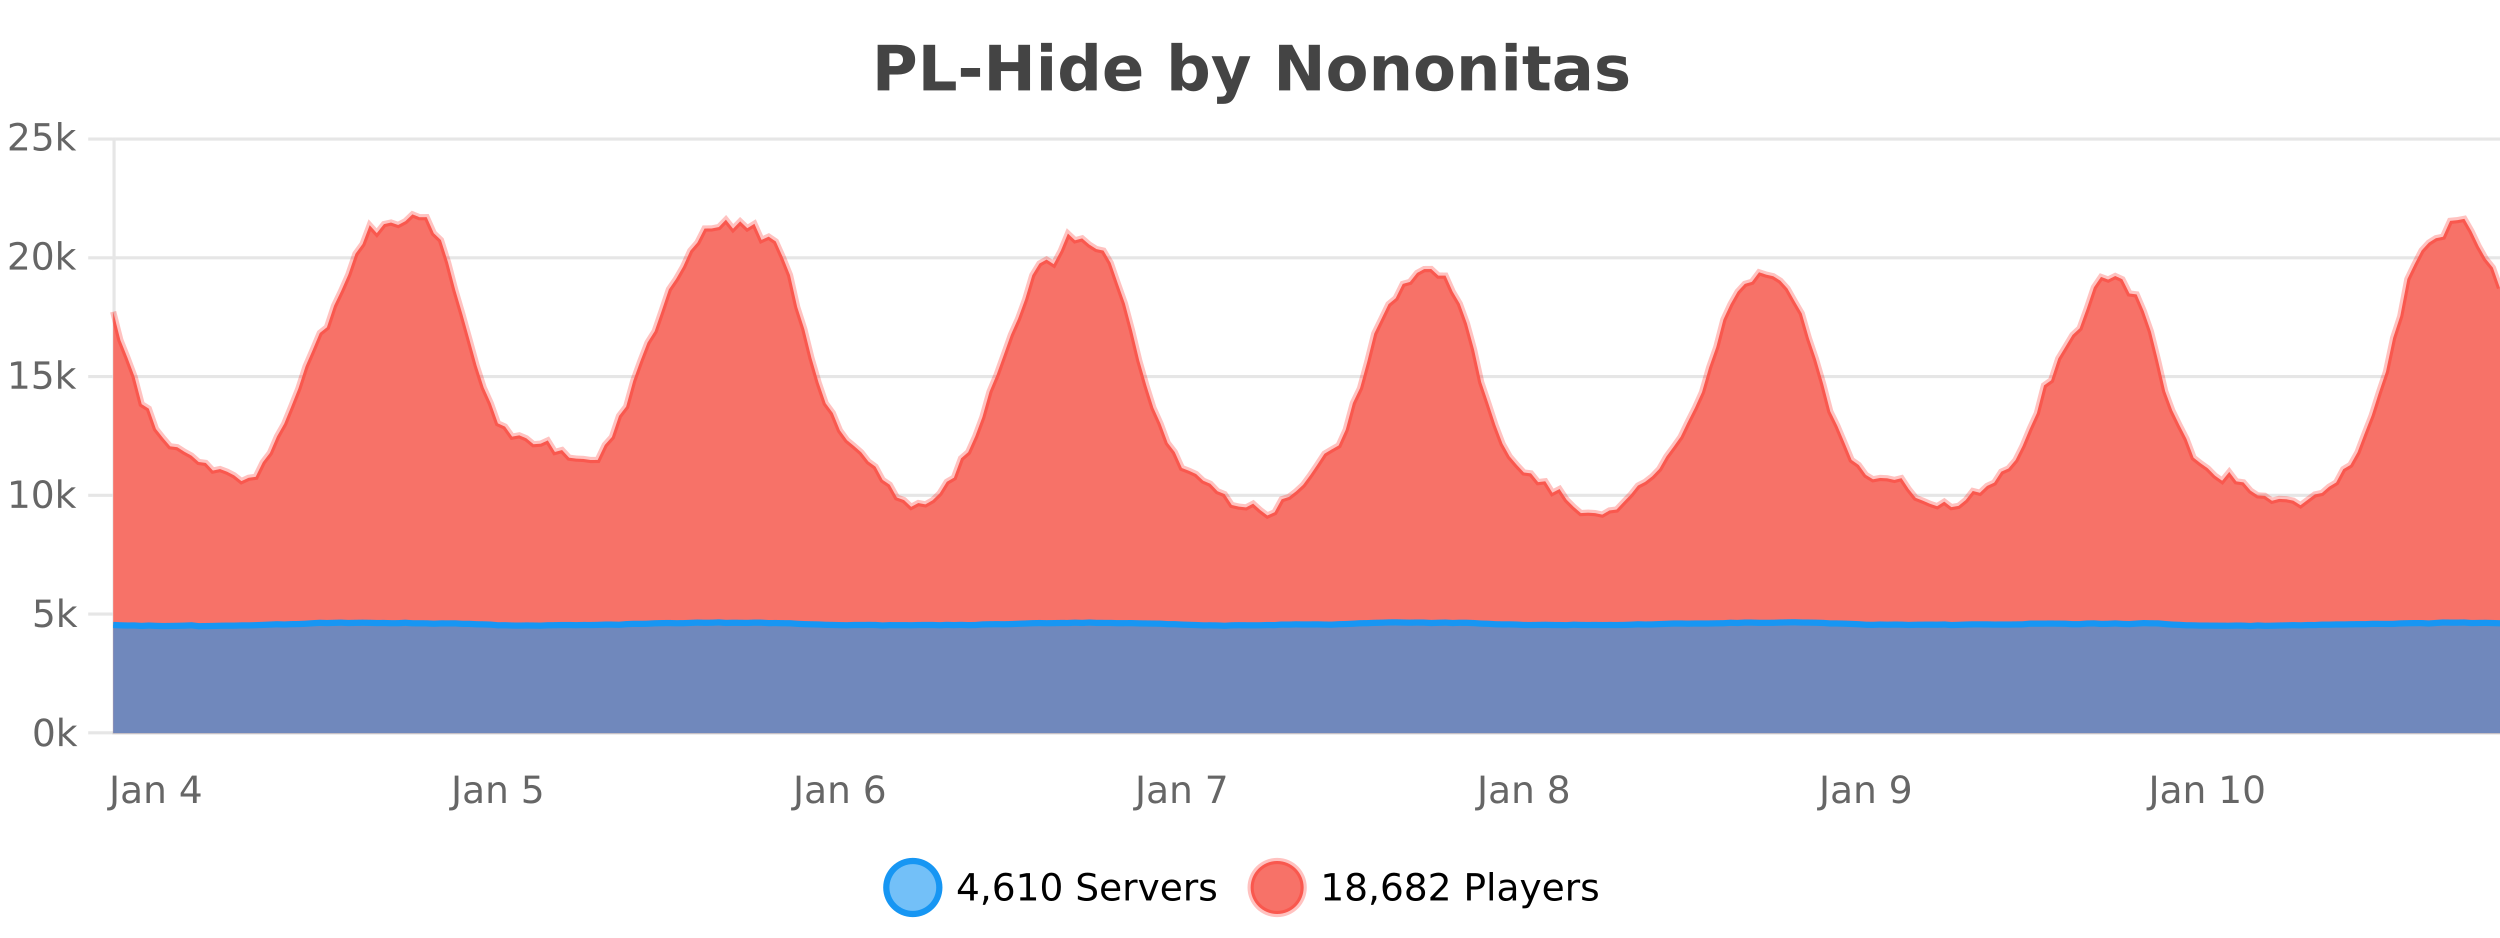 <?xml version="1.0" encoding="UTF-8"?>
<svg xmlns="http://www.w3.org/2000/svg" xmlns:xlink="http://www.w3.org/1999/xlink" width="800pt" height="300pt" viewBox="0 0 800 300" version="1.1">
<defs>
<clipPath id="clip1">
  <path d="M 255 263 L 329 263 L 329 300 L 255 300 Z M 255 263 "/>
</clipPath>
<clipPath id="clip2">
  <path d="M 371 263 L 446 263 L 446 300 L 371 300 Z M 371 263 "/>
</clipPath>
<clipPath id="clip3">
  <path d="M 36.219 68 L 800 68 L 800 234.602 L 36.219 234.602 Z M 36.219 68 "/>
</clipPath>
<clipPath id="clip4">
  <path d="M 35.219 43 L 800 43 L 800 194 L 35.219 194 Z M 35.219 43 "/>
</clipPath>
<clipPath id="clip5">
  <path d="M 36.219 199 L 800 199 L 800 234.602 L 36.219 234.602 Z M 36.219 199 "/>
</clipPath>
<clipPath id="clip6">
  <path d="M 35.219 170 L 800 170 L 800 229 L 35.219 229 Z M 35.219 170 "/>
</clipPath>
</defs>
<g id="surface259521">
<rect x="0" y="0" width="800" height="300" style="fill:rgb(100%,100%,100%);fill-opacity:1;stroke:none;"/>
<path style="fill:none;stroke-width:1;stroke-linecap:butt;stroke-linejoin:miter;stroke:rgb(0%,0%,0%);stroke-opacity:0.098;stroke-miterlimit:10;" d="M 37 234.5 L 800 234.5 "/>
<path style="fill:none;stroke-width:1;stroke-linecap:butt;stroke-linejoin:miter;stroke:rgb(0%,0%,0%);stroke-opacity:0.098;stroke-miterlimit:10;" d="M 28.219 234.5 L 36 234.5 "/>
<path style="fill:none;stroke-width:1;stroke-linecap:butt;stroke-linejoin:miter;stroke:rgb(0%,0%,0%);stroke-opacity:0.098;stroke-miterlimit:10;" d="M 37 196.5 L 800 196.5 "/>
<path style="fill:none;stroke-width:1;stroke-linecap:butt;stroke-linejoin:miter;stroke:rgb(0%,0%,0%);stroke-opacity:0.098;stroke-miterlimit:10;" d="M 28.219 196.5 L 36 196.5 "/>
<path style="fill:none;stroke-width:1;stroke-linecap:butt;stroke-linejoin:miter;stroke:rgb(0%,0%,0%);stroke-opacity:0.098;stroke-miterlimit:10;" d="M 37 158.5 L 800 158.5 "/>
<path style="fill:none;stroke-width:1;stroke-linecap:butt;stroke-linejoin:miter;stroke:rgb(0%,0%,0%);stroke-opacity:0.098;stroke-miterlimit:10;" d="M 28.219 158.5 L 36 158.5 "/>
<path style="fill:none;stroke-width:1;stroke-linecap:butt;stroke-linejoin:miter;stroke:rgb(0%,0%,0%);stroke-opacity:0.098;stroke-miterlimit:10;" d="M 37 120.5 L 800 120.5 "/>
<path style="fill:none;stroke-width:1;stroke-linecap:butt;stroke-linejoin:miter;stroke:rgb(0%,0%,0%);stroke-opacity:0.098;stroke-miterlimit:10;" d="M 28.219 120.5 L 36 120.5 "/>
<path style="fill:none;stroke-width:1;stroke-linecap:butt;stroke-linejoin:miter;stroke:rgb(0%,0%,0%);stroke-opacity:0.098;stroke-miterlimit:10;" d="M 37 82.5 L 800 82.5 "/>
<path style="fill:none;stroke-width:1;stroke-linecap:butt;stroke-linejoin:miter;stroke:rgb(0%,0%,0%);stroke-opacity:0.098;stroke-miterlimit:10;" d="M 28.219 82.5 L 36 82.5 "/>
<path style="fill:none;stroke-width:1;stroke-linecap:butt;stroke-linejoin:miter;stroke:rgb(0%,0%,0%);stroke-opacity:0.098;stroke-miterlimit:10;" d="M 37 44.5 L 800 44.5 "/>
<path style="fill:none;stroke-width:1;stroke-linecap:butt;stroke-linejoin:miter;stroke:rgb(0%,0%,0%);stroke-opacity:0.098;stroke-miterlimit:10;" d="M 28.219 44.5 L 36 44.5 "/>
<path style=" stroke:none;fill-rule:nonzero;fill:rgb(9.02%,58.824%,95.294%);fill-opacity:0.6;" d="M 300.586 284 C 300.586 288.688 296.789 292.484 292.102 292.484 C 287.414 292.484 283.617 288.688 283.617 284 C 283.617 279.312 287.414 275.516 292.102 275.516 C 296.789 275.516 300.586 279.312 300.586 284 Z M 300.586 284 "/>
<g clip-path="url(#clip1)" clip-rule="nonzero">
<path style="fill:none;stroke-width:2;stroke-linecap:butt;stroke-linejoin:miter;stroke:rgb(9.02%,58.824%,95.294%);stroke-opacity:1;stroke-miterlimit:10;" d="M 300.586 284 C 300.586 288.688 296.789 292.484 292.102 292.484 C 287.414 292.484 283.617 288.688 283.617 284 C 283.617 279.312 287.414 275.516 292.102 275.516 C 296.789 275.516 300.586 279.312 300.586 284 Z M 300.586 284 "/>
</g>
<path style=" stroke:none;fill-rule:nonzero;fill:rgb(0%,0%,0%);fill-opacity:1;" d="M 310.445 280.438 L 307.461 285.109 L 310.445 285.109 Z M 310.133 279.406 L 311.633 279.406 L 311.633 285.109 L 312.883 285.109 L 312.883 286.094 L 311.633 286.094 L 311.633 288.156 L 310.445 288.156 L 310.445 286.094 L 306.508 286.094 L 306.508 284.953 Z M 314.957 286.672 L 316.191 286.672 L 316.191 287.672 L 315.238 289.547 L 314.473 289.547 L 314.957 287.672 Z M 321.336 283.312 C 320.805 283.312 320.383 283.496 320.07 283.859 C 319.758 284.227 319.602 284.719 319.602 285.344 C 319.602 285.98 319.758 286.48 320.07 286.844 C 320.383 287.211 320.805 287.391 321.336 287.391 C 321.867 287.391 322.281 287.211 322.586 286.844 C 322.898 286.48 323.055 285.98 323.055 285.344 C 323.055 284.719 322.898 284.227 322.586 283.859 C 322.281 283.496 321.867 283.312 321.336 283.312 Z M 323.68 279.594 L 323.68 280.672 C 323.375 280.539 323.074 280.434 322.773 280.359 C 322.469 280.289 322.172 280.25 321.883 280.25 C 321.102 280.25 320.5 280.516 320.086 281.047 C 319.68 281.57 319.445 282.359 319.383 283.422 C 319.609 283.09 319.898 282.836 320.242 282.656 C 320.594 282.469 320.98 282.375 321.398 282.375 C 322.273 282.375 322.965 282.641 323.477 283.172 C 323.984 283.703 324.242 284.43 324.242 285.344 C 324.242 286.25 323.977 286.977 323.445 287.516 C 322.914 288.059 322.211 288.328 321.336 288.328 C 320.312 288.328 319.539 287.945 319.008 287.172 C 318.477 286.391 318.211 285.266 318.211 283.797 C 318.211 282.414 318.539 281.309 319.195 280.484 C 319.852 279.664 320.73 279.25 321.836 279.25 C 322.125 279.25 322.422 279.281 322.727 279.344 C 323.027 279.398 323.344 279.48 323.68 279.594 Z M 326.484 287.156 L 328.422 287.156 L 328.422 280.484 L 326.312 280.906 L 326.312 279.828 L 328.406 279.406 L 329.594 279.406 L 329.594 287.156 L 331.531 287.156 L 331.531 288.156 L 326.484 288.156 Z M 336.445 280.188 C 335.84 280.188 335.383 280.492 335.07 281.094 C 334.766 281.688 334.617 282.59 334.617 283.797 C 334.617 284.996 334.766 285.898 335.07 286.5 C 335.383 287.094 335.84 287.391 336.445 287.391 C 337.059 287.391 337.516 287.094 337.82 286.5 C 338.133 285.898 338.289 284.996 338.289 283.797 C 338.289 282.59 338.133 281.688 337.82 281.094 C 337.516 280.492 337.059 280.188 336.445 280.188 Z M 336.445 279.25 C 337.422 279.25 338.172 279.641 338.695 280.422 C 339.215 281.195 339.477 282.32 339.477 283.797 C 339.477 285.266 339.215 286.391 338.695 287.172 C 338.172 287.945 337.422 288.328 336.445 288.328 C 335.465 288.328 334.715 287.945 334.195 287.172 C 333.684 286.391 333.43 285.266 333.43 283.797 C 333.43 282.32 333.684 281.195 334.195 280.422 C 334.715 279.641 335.465 279.25 336.445 279.25 Z M 350.508 279.688 L 350.508 280.844 C 350.059 280.637 349.633 280.48 349.227 280.375 C 348.828 280.262 348.449 280.203 348.086 280.203 C 347.438 280.203 346.938 280.328 346.586 280.578 C 346.242 280.828 346.07 281.188 346.07 281.656 C 346.07 282.043 346.184 282.336 346.414 282.531 C 346.641 282.73 347.086 282.887 347.742 283 L 348.445 283.156 C 349.328 283.324 349.98 283.621 350.398 284.047 C 350.824 284.465 351.039 285.027 351.039 285.734 C 351.039 286.59 350.75 287.234 350.18 287.672 C 349.617 288.109 348.781 288.328 347.68 288.328 C 347.273 288.328 346.836 288.281 346.367 288.188 C 345.898 288.094 345.414 287.953 344.914 287.766 L 344.914 286.547 C 345.391 286.82 345.859 287.023 346.32 287.156 C 346.789 287.293 347.242 287.359 347.68 287.359 C 348.355 287.359 348.875 287.23 349.242 286.969 C 349.617 286.699 349.805 286.32 349.805 285.828 C 349.805 285.402 349.668 285.07 349.398 284.828 C 349.137 284.578 348.703 284.398 348.102 284.281 L 347.383 284.141 C 346.496 283.965 345.855 283.688 345.461 283.312 C 345.074 282.938 344.883 282.418 344.883 281.75 C 344.883 280.969 345.152 280.359 345.695 279.922 C 346.234 279.477 346.984 279.25 347.945 279.25 C 348.359 279.25 348.777 279.289 349.195 279.359 C 349.621 279.434 350.059 279.543 350.508 279.688 Z M 358.453 284.609 L 358.453 285.125 L 353.484 285.125 C 353.535 285.875 353.758 286.445 354.156 286.828 C 354.562 287.215 355.117 287.406 355.828 287.406 C 356.242 287.406 356.645 287.359 357.031 287.266 C 357.426 287.164 357.816 287.008 358.203 286.797 L 358.203 287.828 C 357.805 287.984 357.406 288.105 357 288.188 C 356.594 288.281 356.18 288.328 355.766 288.328 C 354.723 288.328 353.895 288.027 353.281 287.422 C 352.664 286.809 352.359 285.98 352.359 284.938 C 352.359 283.867 352.648 283.016 353.234 282.391 C 353.816 281.758 354.598 281.438 355.578 281.438 C 356.461 281.438 357.16 281.727 357.672 282.297 C 358.191 282.859 358.453 283.633 358.453 284.609 Z M 357.375 284.281 C 357.363 283.699 357.195 283.23 356.875 282.875 C 356.551 282.523 356.125 282.344 355.594 282.344 C 354.988 282.344 354.504 282.516 354.141 282.859 C 353.785 283.203 353.582 283.684 353.531 284.297 Z M 364.023 282.594 C 363.898 282.531 363.762 282.484 363.617 282.453 C 363.48 282.414 363.324 282.391 363.148 282.391 C 362.543 282.391 362.074 282.59 361.742 282.984 C 361.418 283.383 361.258 283.953 361.258 284.703 L 361.258 288.156 L 360.18 288.156 L 360.18 281.594 L 361.258 281.594 L 361.258 282.609 C 361.484 282.215 361.781 281.922 362.148 281.734 C 362.512 281.539 362.953 281.438 363.477 281.438 C 363.547 281.438 363.625 281.445 363.711 281.453 C 363.805 281.465 363.902 281.48 364.008 281.5 Z M 364.375 281.594 L 365.516 281.594 L 367.562 287.094 L 369.625 281.594 L 370.766 281.594 L 368.297 288.156 L 366.828 288.156 Z M 377.867 284.609 L 377.867 285.125 L 372.898 285.125 C 372.949 285.875 373.172 286.445 373.57 286.828 C 373.977 287.215 374.531 287.406 375.242 287.406 C 375.656 287.406 376.059 287.359 376.445 287.266 C 376.84 287.164 377.23 287.008 377.617 286.797 L 377.617 287.828 C 377.219 287.984 376.82 288.105 376.414 288.188 C 376.008 288.281 375.594 288.328 375.18 288.328 C 374.137 288.328 373.309 288.027 372.695 287.422 C 372.078 286.809 371.773 285.98 371.773 284.938 C 371.773 283.867 372.062 283.016 372.648 282.391 C 373.23 281.758 374.012 281.438 374.992 281.438 C 375.875 281.438 376.574 281.727 377.086 282.297 C 377.605 282.859 377.867 283.633 377.867 284.609 Z M 376.789 284.281 C 376.777 283.699 376.609 283.23 376.289 282.875 C 375.965 282.523 375.539 282.344 375.008 282.344 C 374.402 282.344 373.918 282.516 373.555 282.859 C 373.199 283.203 372.996 283.684 372.945 284.297 Z M 383.438 282.594 C 383.312 282.531 383.176 282.484 383.031 282.453 C 382.895 282.414 382.738 282.391 382.562 282.391 C 381.957 282.391 381.488 282.59 381.156 282.984 C 380.832 283.383 380.672 283.953 380.672 284.703 L 380.672 288.156 L 379.594 288.156 L 379.594 281.594 L 380.672 281.594 L 380.672 282.609 C 380.898 282.215 381.195 281.922 381.562 281.734 C 381.926 281.539 382.367 281.438 382.891 281.438 C 382.961 281.438 383.039 281.445 383.125 281.453 C 383.219 281.465 383.316 281.48 383.422 281.5 Z M 388.75 281.781 L 388.75 282.812 C 388.445 282.656 388.129 282.543 387.797 282.469 C 387.473 282.387 387.133 282.344 386.781 282.344 C 386.25 282.344 385.848 282.43 385.578 282.594 C 385.305 282.75 385.172 282.996 385.172 283.328 C 385.172 283.578 385.266 283.777 385.453 283.922 C 385.648 284.059 386.039 284.188 386.625 284.312 L 386.984 284.406 C 387.754 284.562 388.301 284.793 388.625 285.094 C 388.945 285.398 389.109 285.812 389.109 286.344 C 389.109 286.961 388.863 287.445 388.375 287.797 C 387.895 288.152 387.234 288.328 386.391 288.328 C 386.035 288.328 385.664 288.289 385.281 288.219 C 384.906 288.156 384.508 288.059 384.094 287.922 L 384.094 286.797 C 384.488 287.008 384.879 287.164 385.266 287.266 C 385.648 287.371 386.035 287.422 386.422 287.422 C 386.922 287.422 387.305 287.34 387.578 287.172 C 387.859 286.996 388 286.746 388 286.422 C 388 286.133 387.898 285.906 387.703 285.75 C 387.504 285.594 387.07 285.445 386.406 285.297 L 386.031 285.219 C 385.363 285.074 384.879 284.855 384.578 284.562 C 384.285 284.273 384.141 283.875 384.141 283.375 C 384.141 282.75 384.359 282.273 384.797 281.938 C 385.234 281.605 385.852 281.438 386.656 281.438 C 387.051 281.438 387.426 281.469 387.781 281.531 C 388.133 281.586 388.457 281.668 388.75 281.781 Z M 302.102 277.016 "/>
<path style=" stroke:none;fill-rule:nonzero;fill:rgb(96.863%,44.706%,40.784%);fill-opacity:1;" d="M 417.172 284 C 417.172 288.688 413.375 292.484 408.688 292.484 C 404 292.484 400.203 288.688 400.203 284 C 400.203 279.312 404 275.516 408.688 275.516 C 413.375 275.516 417.172 279.312 417.172 284 Z M 417.172 284 "/>
<g clip-path="url(#clip2)" clip-rule="nonzero">
<path style="fill:none;stroke-width:2;stroke-linecap:butt;stroke-linejoin:miter;stroke:rgb(100%,4.706%,0%);stroke-opacity:0.247;stroke-miterlimit:10;" d="M 417.172 284 C 417.172 288.688 413.375 292.484 408.688 292.484 C 404 292.484 400.203 288.688 400.203 284 C 400.203 279.312 404 275.516 408.688 275.516 C 413.375 275.516 417.172 279.312 417.172 284 Z M 417.172 284 "/>
</g>
<path style=" stroke:none;fill-rule:nonzero;fill:rgb(0%,0%,0%);fill-opacity:1;" d="M 423.984 287.156 L 425.922 287.156 L 425.922 280.484 L 423.812 280.906 L 423.812 279.828 L 425.906 279.406 L 427.094 279.406 L 427.094 287.156 L 429.031 287.156 L 429.031 288.156 L 423.984 288.156 Z M 433.949 284 C 433.387 284 432.941 284.152 432.621 284.453 C 432.297 284.758 432.137 285.168 432.137 285.688 C 432.137 286.219 432.297 286.637 432.621 286.938 C 432.941 287.242 433.387 287.391 433.949 287.391 C 434.512 287.391 434.953 287.242 435.277 286.938 C 435.598 286.637 435.762 286.219 435.762 285.688 C 435.762 285.168 435.598 284.758 435.277 284.453 C 434.965 284.152 434.52 284 433.949 284 Z M 432.762 283.5 C 432.262 283.375 431.863 283.141 431.574 282.797 C 431.293 282.445 431.152 282.016 431.152 281.516 C 431.152 280.82 431.402 280.266 431.902 279.859 C 432.402 279.453 433.082 279.25 433.949 279.25 C 434.824 279.25 435.504 279.453 435.996 279.859 C 436.496 280.266 436.746 280.82 436.746 281.516 C 436.746 282.016 436.605 282.445 436.324 282.797 C 436.043 283.141 435.645 283.375 435.137 283.5 C 435.707 283.637 436.152 283.898 436.465 284.281 C 436.785 284.668 436.949 285.137 436.949 285.688 C 436.949 286.543 436.688 287.199 436.168 287.656 C 435.656 288.105 434.918 288.328 433.949 288.328 C 432.988 288.328 432.25 288.105 431.73 287.656 C 431.207 287.199 430.949 286.543 430.949 285.688 C 430.949 285.137 431.109 284.668 431.434 284.281 C 431.754 283.898 432.199 283.637 432.762 283.5 Z M 432.34 281.625 C 432.34 282.086 432.48 282.438 432.762 282.688 C 433.043 282.938 433.438 283.062 433.949 283.062 C 434.457 283.062 434.855 282.938 435.137 282.688 C 435.426 282.438 435.574 282.086 435.574 281.625 C 435.574 281.18 435.426 280.828 435.137 280.578 C 434.855 280.32 434.457 280.188 433.949 280.188 C 433.438 280.188 433.043 280.32 432.762 280.578 C 432.48 280.828 432.34 281.18 432.34 281.625 Z M 439.18 286.672 L 440.414 286.672 L 440.414 287.672 L 439.461 289.547 L 438.695 289.547 L 439.18 287.672 Z M 445.555 283.312 C 445.023 283.312 444.602 283.496 444.289 283.859 C 443.977 284.227 443.82 284.719 443.82 285.344 C 443.82 285.98 443.977 286.48 444.289 286.844 C 444.602 287.211 445.023 287.391 445.555 287.391 C 446.086 287.391 446.5 287.211 446.805 286.844 C 447.117 286.48 447.273 285.98 447.273 285.344 C 447.273 284.719 447.117 284.227 446.805 283.859 C 446.5 283.496 446.086 283.312 445.555 283.312 Z M 447.898 279.594 L 447.898 280.672 C 447.594 280.539 447.293 280.434 446.992 280.359 C 446.688 280.289 446.391 280.25 446.102 280.25 C 445.32 280.25 444.719 280.516 444.305 281.047 C 443.898 281.57 443.664 282.359 443.602 283.422 C 443.828 283.09 444.117 282.836 444.461 282.656 C 444.812 282.469 445.199 282.375 445.617 282.375 C 446.492 282.375 447.184 282.641 447.695 283.172 C 448.203 283.703 448.461 284.43 448.461 285.344 C 448.461 286.25 448.195 286.977 447.664 287.516 C 447.133 288.059 446.43 288.328 445.555 288.328 C 444.531 288.328 443.758 287.945 443.227 287.172 C 442.695 286.391 442.43 285.266 442.43 283.797 C 442.43 282.414 442.758 281.309 443.414 280.484 C 444.07 279.664 444.949 279.25 446.055 279.25 C 446.344 279.25 446.641 279.281 446.945 279.344 C 447.246 279.398 447.562 279.48 447.898 279.594 Z M 453.031 284 C 452.469 284 452.023 284.152 451.703 284.453 C 451.379 284.758 451.219 285.168 451.219 285.688 C 451.219 286.219 451.379 286.637 451.703 286.938 C 452.023 287.242 452.469 287.391 453.031 287.391 C 453.594 287.391 454.035 287.242 454.359 286.938 C 454.68 286.637 454.844 286.219 454.844 285.688 C 454.844 285.168 454.68 284.758 454.359 284.453 C 454.047 284.152 453.602 284 453.031 284 Z M 451.844 283.5 C 451.344 283.375 450.945 283.141 450.656 282.797 C 450.375 282.445 450.234 282.016 450.234 281.516 C 450.234 280.82 450.484 280.266 450.984 279.859 C 451.484 279.453 452.164 279.25 453.031 279.25 C 453.906 279.25 454.586 279.453 455.078 279.859 C 455.578 280.266 455.828 280.82 455.828 281.516 C 455.828 282.016 455.688 282.445 455.406 282.797 C 455.125 283.141 454.727 283.375 454.219 283.5 C 454.789 283.637 455.234 283.898 455.547 284.281 C 455.867 284.668 456.031 285.137 456.031 285.688 C 456.031 286.543 455.77 287.199 455.25 287.656 C 454.738 288.105 454 288.328 453.031 288.328 C 452.07 288.328 451.332 288.105 450.812 287.656 C 450.289 287.199 450.031 286.543 450.031 285.688 C 450.031 285.137 450.191 284.668 450.516 284.281 C 450.836 283.898 451.281 283.637 451.844 283.5 Z M 451.422 281.625 C 451.422 282.086 451.562 282.438 451.844 282.688 C 452.125 282.938 452.52 283.062 453.031 283.062 C 453.539 283.062 453.938 282.938 454.219 282.688 C 454.508 282.438 454.656 282.086 454.656 281.625 C 454.656 281.18 454.508 280.828 454.219 280.578 C 453.938 280.32 453.539 280.188 453.031 280.188 C 452.52 280.188 452.125 280.32 451.844 280.578 C 451.562 280.828 451.422 281.18 451.422 281.625 Z M 459.152 287.156 L 463.293 287.156 L 463.293 288.156 L 457.73 288.156 L 457.73 287.156 C 458.176 286.699 458.785 286.078 459.559 285.297 C 460.34 284.508 460.828 283.996 461.027 283.766 C 461.41 283.352 461.676 282.996 461.824 282.703 C 461.98 282.402 462.059 282.109 462.059 281.828 C 462.059 281.359 461.891 280.98 461.559 280.688 C 461.234 280.398 460.812 280.25 460.293 280.25 C 459.918 280.25 459.52 280.312 459.105 280.438 C 458.699 280.562 458.262 280.762 457.793 281.031 L 457.793 279.828 C 458.27 279.641 458.715 279.5 459.121 279.406 C 459.535 279.305 459.918 279.25 460.262 279.25 C 461.168 279.25 461.891 279.48 462.434 279.938 C 462.973 280.387 463.246 280.992 463.246 281.75 C 463.246 282.105 463.176 282.445 463.043 282.766 C 462.906 283.09 462.66 283.469 462.309 283.906 C 462.203 284.023 461.891 284.352 461.371 284.891 C 460.848 285.434 460.109 286.188 459.152 287.156 Z M 470.664 280.375 L 470.664 283.672 L 472.148 283.672 C 472.699 283.672 473.125 283.531 473.43 283.25 C 473.73 282.961 473.883 282.547 473.883 282.016 C 473.883 281.496 473.73 281.094 473.43 280.812 C 473.125 280.523 472.699 280.375 472.148 280.375 Z M 469.477 279.406 L 472.148 279.406 C 473.137 279.406 473.883 279.633 474.383 280.078 C 474.883 280.516 475.133 281.164 475.133 282.016 C 475.133 282.883 474.883 283.539 474.383 283.984 C 473.883 284.422 473.137 284.641 472.148 284.641 L 470.664 284.641 L 470.664 288.156 L 469.477 288.156 Z M 476.664 279.031 L 477.742 279.031 L 477.742 288.156 L 476.664 288.156 Z M 482.984 284.859 C 482.117 284.859 481.516 284.961 481.172 285.156 C 480.836 285.355 480.672 285.695 480.672 286.172 C 480.672 286.559 480.797 286.867 481.047 287.094 C 481.305 287.312 481.648 287.422 482.078 287.422 C 482.68 287.422 483.16 287.215 483.516 286.797 C 483.879 286.371 484.062 285.805 484.062 285.094 L 484.062 284.859 Z M 485.141 284.406 L 485.141 288.156 L 484.062 288.156 L 484.062 287.156 C 483.812 287.555 483.504 287.852 483.141 288.047 C 482.773 288.234 482.328 288.328 481.797 288.328 C 481.117 288.328 480.582 288.141 480.188 287.766 C 479.789 287.383 479.594 286.875 479.594 286.25 C 479.594 285.512 479.836 284.953 480.328 284.578 C 480.828 284.203 481.566 284.016 482.547 284.016 L 484.062 284.016 L 484.062 283.906 C 484.062 283.406 483.895 283.023 483.562 282.75 C 483.238 282.48 482.785 282.344 482.203 282.344 C 481.828 282.344 481.457 282.391 481.094 282.484 C 480.738 282.578 480.398 282.715 480.078 282.891 L 480.078 281.891 C 480.473 281.734 480.852 281.621 481.219 281.547 C 481.594 281.477 481.957 281.438 482.312 281.438 C 483.258 281.438 483.969 281.684 484.438 282.172 C 484.906 282.664 485.141 283.406 485.141 284.406 Z M 490.086 288.766 C 489.781 289.547 489.484 290.055 489.195 290.297 C 488.902 290.535 488.516 290.656 488.039 290.656 L 487.18 290.656 L 487.18 289.75 L 487.805 289.75 C 488.105 289.75 488.336 289.676 488.492 289.531 C 488.656 289.395 488.84 289.066 489.039 288.547 L 489.242 288.047 L 486.586 281.594 L 487.727 281.594 L 489.773 286.719 L 491.836 281.594 L 492.977 281.594 Z M 500.078 284.609 L 500.078 285.125 L 495.109 285.125 C 495.16 285.875 495.383 286.445 495.781 286.828 C 496.188 287.215 496.742 287.406 497.453 287.406 C 497.867 287.406 498.27 287.359 498.656 287.266 C 499.051 287.164 499.441 287.008 499.828 286.797 L 499.828 287.828 C 499.43 287.984 499.031 288.105 498.625 288.188 C 498.219 288.281 497.805 288.328 497.391 288.328 C 496.348 288.328 495.52 288.027 494.906 287.422 C 494.289 286.809 493.984 285.98 493.984 284.938 C 493.984 283.867 494.273 283.016 494.859 282.391 C 495.441 281.758 496.223 281.438 497.203 281.438 C 498.086 281.438 498.785 281.727 499.297 282.297 C 499.816 282.859 500.078 283.633 500.078 284.609 Z M 499 284.281 C 498.988 283.699 498.82 283.23 498.5 282.875 C 498.176 282.523 497.75 282.344 497.219 282.344 C 496.613 282.344 496.129 282.516 495.766 282.859 C 495.41 283.203 495.207 283.684 495.156 284.297 Z M 505.648 282.594 C 505.523 282.531 505.387 282.484 505.242 282.453 C 505.105 282.414 504.949 282.391 504.773 282.391 C 504.168 282.391 503.699 282.59 503.367 282.984 C 503.043 283.383 502.883 283.953 502.883 284.703 L 502.883 288.156 L 501.805 288.156 L 501.805 281.594 L 502.883 281.594 L 502.883 282.609 C 503.109 282.215 503.406 281.922 503.773 281.734 C 504.137 281.539 504.578 281.438 505.102 281.438 C 505.172 281.438 505.25 281.445 505.336 281.453 C 505.43 281.465 505.527 281.48 505.633 281.5 Z M 510.961 281.781 L 510.961 282.812 C 510.656 282.656 510.34 282.543 510.008 282.469 C 509.684 282.387 509.344 282.344 508.992 282.344 C 508.461 282.344 508.059 282.43 507.789 282.594 C 507.516 282.75 507.383 282.996 507.383 283.328 C 507.383 283.578 507.477 283.777 507.664 283.922 C 507.859 284.059 508.25 284.188 508.836 284.312 L 509.195 284.406 C 509.965 284.562 510.512 284.793 510.836 285.094 C 511.156 285.398 511.32 285.812 511.32 286.344 C 511.32 286.961 511.074 287.445 510.586 287.797 C 510.105 288.152 509.445 288.328 508.602 288.328 C 508.246 288.328 507.875 288.289 507.492 288.219 C 507.117 288.156 506.719 288.059 506.305 287.922 L 506.305 286.797 C 506.699 287.008 507.09 287.164 507.477 287.266 C 507.859 287.371 508.246 287.422 508.633 287.422 C 509.133 287.422 509.516 287.34 509.789 287.172 C 510.07 286.996 510.211 286.746 510.211 286.422 C 510.211 286.133 510.109 285.906 509.914 285.75 C 509.715 285.594 509.281 285.445 508.617 285.297 L 508.242 285.219 C 507.574 285.074 507.09 284.855 506.789 284.562 C 506.496 284.273 506.352 283.875 506.352 283.375 C 506.352 282.75 506.57 282.273 507.008 281.938 C 507.445 281.605 508.062 281.438 508.867 281.438 C 509.262 281.438 509.637 281.469 509.992 281.531 C 510.344 281.586 510.668 281.668 510.961 281.781 Z M 418.688 277.016 "/>
<path style=" stroke:none;fill-rule:nonzero;fill:rgb(26.667%,26.667%,26.667%);fill-opacity:1;" d="M 280.844 14.344 L 287.078 14.344 C 288.93 14.344 290.352 14.758 291.344 15.578 C 292.344 16.402 292.844 17.574 292.844 19.094 C 292.844 20.625 292.344 21.805 291.344 22.625 C 290.352 23.449 288.93 23.859 287.078 23.859 L 284.594 23.859 L 284.594 28.922 L 280.844 28.922 Z M 284.594 17.062 L 284.594 21.141 L 286.672 21.141 C 287.398 21.141 287.961 20.965 288.359 20.609 C 288.766 20.258 288.969 19.75 288.969 19.094 C 288.969 18.449 288.766 17.949 288.359 17.594 C 287.961 17.242 287.398 17.062 286.672 17.062 Z M 295.5 14.344 L 299.25 14.344 L 299.25 26.078 L 305.859 26.078 L 305.859 28.922 L 295.5 28.922 Z M 307.48 21.75 L 313.621 21.75 L 313.621 24.578 L 307.48 24.578 Z M 316.547 14.344 L 320.297 14.344 L 320.297 19.891 L 325.844 19.891 L 325.844 14.344 L 329.609 14.344 L 329.609 28.922 L 325.844 28.922 L 325.844 22.734 L 320.297 22.734 L 320.297 28.922 L 316.547 28.922 Z M 333.129 17.984 L 336.613 17.984 L 336.613 28.922 L 333.129 28.922 Z M 333.129 13.719 L 336.613 13.719 L 336.613 16.578 L 333.129 16.578 Z M 347.422 19.578 L 347.422 13.719 L 350.938 13.719 L 350.938 28.922 L 347.422 28.922 L 347.422 27.344 C 346.941 27.992 346.41 28.465 345.828 28.766 C 345.242 29.055 344.57 29.203 343.812 29.203 C 342.469 29.203 341.363 28.668 340.5 27.594 C 339.633 26.523 339.203 25.148 339.203 23.469 C 339.203 21.781 339.633 20.402 340.5 19.328 C 341.363 18.258 342.469 17.719 343.812 17.719 C 344.57 17.719 345.242 17.871 345.828 18.172 C 346.41 18.477 346.941 18.945 347.422 19.578 Z M 345.109 26.672 C 345.859 26.672 346.43 26.402 346.828 25.859 C 347.223 25.309 347.422 24.512 347.422 23.469 C 347.422 22.43 347.223 21.637 346.828 21.094 C 346.43 20.543 345.859 20.266 345.109 20.266 C 344.367 20.266 343.801 20.543 343.406 21.094 C 343.008 21.637 342.812 22.43 342.812 23.469 C 342.812 24.512 343.008 25.309 343.406 25.859 C 343.801 26.402 344.367 26.672 345.109 26.672 Z M 365.207 23.422 L 365.207 24.422 L 357.035 24.422 C 357.117 25.246 357.414 25.859 357.926 26.266 C 358.434 26.672 359.145 26.875 360.051 26.875 C 360.789 26.875 361.543 26.766 362.316 26.547 C 363.086 26.328 363.879 26 364.691 25.562 L 364.691 28.25 C 363.867 28.562 363.039 28.797 362.207 28.953 C 361.383 29.117 360.559 29.203 359.738 29.203 C 357.758 29.203 356.215 28.703 355.113 27.703 C 354.02 26.695 353.473 25.281 353.473 23.469 C 353.473 21.68 354.008 20.273 355.082 19.25 C 356.164 18.23 357.648 17.719 359.535 17.719 C 361.254 17.719 362.629 18.242 363.66 19.281 C 364.691 20.312 365.207 21.695 365.207 23.422 Z M 361.613 22.266 C 361.613 21.602 361.418 21.062 361.035 20.656 C 360.648 20.25 360.145 20.047 359.52 20.047 C 358.84 20.047 358.289 20.242 357.863 20.625 C 357.445 21 357.184 21.547 357.082 22.266 Z M 380.641 26.672 C 381.391 26.672 381.961 26.402 382.359 25.859 C 382.754 25.309 382.953 24.512 382.953 23.469 C 382.953 22.43 382.754 21.637 382.359 21.094 C 381.961 20.543 381.391 20.266 380.641 20.266 C 379.891 20.266 379.312 20.543 378.906 21.094 C 378.508 21.637 378.312 22.43 378.312 23.469 C 378.312 24.5 378.508 25.293 378.906 25.844 C 379.312 26.398 379.891 26.672 380.641 26.672 Z M 378.312 19.578 C 378.801 18.945 379.336 18.477 379.922 18.172 C 380.504 17.871 381.176 17.719 381.938 17.719 C 383.289 17.719 384.398 18.258 385.266 19.328 C 386.129 20.402 386.562 21.781 386.562 23.469 C 386.562 25.148 386.129 26.523 385.266 27.594 C 384.398 28.668 383.289 29.203 381.938 29.203 C 381.176 29.203 380.504 29.051 379.922 28.75 C 379.336 28.449 378.801 27.98 378.312 27.344 L 378.312 28.922 L 374.828 28.922 L 374.828 13.719 L 378.312 13.719 Z M 387.707 17.984 L 391.191 17.984 L 394.145 25.406 L 396.645 17.984 L 400.129 17.984 L 395.535 29.953 C 395.074 31.172 394.535 32.02 393.91 32.5 C 393.293 32.988 392.488 33.234 391.488 33.234 L 389.457 33.234 L 389.457 30.938 L 390.551 30.938 C 391.145 30.938 391.574 30.844 391.848 30.656 C 392.117 30.469 392.324 30.129 392.473 29.641 L 392.582 29.344 Z M 409.301 14.344 L 413.488 14.344 L 418.801 24.344 L 418.801 14.344 L 422.363 14.344 L 422.363 28.922 L 418.16 28.922 L 412.863 18.922 L 412.863 28.922 L 409.301 28.922 Z M 431.086 20.219 C 430.305 20.219 429.711 20.5 429.305 21.062 C 428.898 21.617 428.695 22.418 428.695 23.469 C 428.695 24.512 428.898 25.312 429.305 25.875 C 429.711 26.43 430.305 26.703 431.086 26.703 C 431.844 26.703 432.422 26.43 432.82 25.875 C 433.227 25.312 433.43 24.512 433.43 23.469 C 433.43 22.418 433.227 21.617 432.82 21.062 C 432.422 20.5 431.844 20.219 431.086 20.219 Z M 431.086 17.719 C 432.961 17.719 434.422 18.23 435.477 19.25 C 436.539 20.262 437.07 21.668 437.07 23.469 C 437.07 25.262 436.539 26.668 435.477 27.688 C 434.422 28.699 432.961 29.203 431.086 29.203 C 429.188 29.203 427.711 28.699 426.648 27.688 C 425.586 26.668 425.055 25.262 425.055 23.469 C 425.055 21.668 425.586 20.262 426.648 19.25 C 427.711 18.23 429.188 17.719 431.086 17.719 Z M 450.609 22.266 L 450.609 28.922 L 447.094 28.922 L 447.094 23.828 C 447.094 22.883 447.07 22.23 447.031 21.875 C 446.988 21.512 446.914 21.246 446.812 21.078 C 446.676 20.852 446.488 20.672 446.25 20.547 C 446.02 20.422 445.754 20.359 445.453 20.359 C 444.723 20.359 444.148 20.641 443.734 21.203 C 443.316 21.766 443.109 22.547 443.109 23.547 L 443.109 28.922 L 439.625 28.922 L 439.625 17.984 L 443.109 17.984 L 443.109 19.578 C 443.641 18.945 444.203 18.477 444.797 18.172 C 445.391 17.871 446.039 17.719 446.75 17.719 C 448.02 17.719 448.977 18.109 449.625 18.891 C 450.281 19.664 450.609 20.789 450.609 22.266 Z M 459.062 20.219 C 458.281 20.219 457.688 20.5 457.281 21.062 C 456.875 21.617 456.672 22.418 456.672 23.469 C 456.672 24.512 456.875 25.312 457.281 25.875 C 457.688 26.43 458.281 26.703 459.062 26.703 C 459.82 26.703 460.398 26.43 460.797 25.875 C 461.203 25.312 461.406 24.512 461.406 23.469 C 461.406 22.418 461.203 21.617 460.797 21.062 C 460.398 20.5 459.82 20.219 459.062 20.219 Z M 459.062 17.719 C 460.938 17.719 462.398 18.23 463.453 19.25 C 464.516 20.262 465.047 21.668 465.047 23.469 C 465.047 25.262 464.516 26.668 463.453 27.688 C 462.398 28.699 460.938 29.203 459.062 29.203 C 457.164 29.203 455.688 28.699 454.625 27.688 C 453.562 26.668 453.031 25.262 453.031 23.469 C 453.031 21.668 453.562 20.262 454.625 19.25 C 455.688 18.23 457.164 17.719 459.062 17.719 Z M 478.586 22.266 L 478.586 28.922 L 475.07 28.922 L 475.07 23.828 C 475.07 22.883 475.047 22.23 475.008 21.875 C 474.965 21.512 474.891 21.246 474.789 21.078 C 474.652 20.852 474.465 20.672 474.227 20.547 C 473.996 20.422 473.73 20.359 473.43 20.359 C 472.699 20.359 472.125 20.641 471.711 21.203 C 471.293 21.766 471.086 22.547 471.086 23.547 L 471.086 28.922 L 467.602 28.922 L 467.602 17.984 L 471.086 17.984 L 471.086 19.578 C 471.617 18.945 472.18 18.477 472.773 18.172 C 473.367 17.871 474.016 17.719 474.727 17.719 C 475.996 17.719 476.953 18.109 477.602 18.891 C 478.258 19.664 478.586 20.789 478.586 22.266 Z M 481.84 17.984 L 485.324 17.984 L 485.324 28.922 L 481.84 28.922 Z M 481.84 13.719 L 485.324 13.719 L 485.324 16.578 L 481.84 16.578 Z M 492.508 14.875 L 492.508 17.984 L 496.117 17.984 L 496.117 20.484 L 492.508 20.484 L 492.508 25.125 C 492.508 25.637 492.605 25.98 492.805 26.156 C 493.012 26.336 493.414 26.422 494.008 26.422 L 495.805 26.422 L 495.805 28.922 L 492.805 28.922 C 491.43 28.922 490.449 28.637 489.867 28.062 C 489.293 27.48 489.008 26.5 489.008 25.125 L 489.008 20.484 L 487.273 20.484 L 487.273 17.984 L 489.008 17.984 L 489.008 14.875 Z M 503.148 24 C 502.418 24 501.871 24.125 501.508 24.375 C 501.141 24.617 500.961 24.98 500.961 25.469 C 500.961 25.906 501.105 26.25 501.398 26.5 C 501.699 26.75 502.109 26.875 502.633 26.875 C 503.289 26.875 503.84 26.641 504.289 26.172 C 504.746 25.703 504.977 25.117 504.977 24.406 L 504.977 24 Z M 508.492 22.688 L 508.492 28.922 L 504.977 28.922 L 504.977 27.297 C 504.508 27.965 503.977 28.449 503.383 28.75 C 502.797 29.051 502.086 29.203 501.242 29.203 C 500.117 29.203 499.199 28.875 498.492 28.219 C 497.781 27.555 497.43 26.695 497.43 25.641 C 497.43 24.359 497.867 23.422 498.742 22.828 C 499.625 22.227 501.016 21.922 502.914 21.922 L 504.977 21.922 L 504.977 21.641 C 504.977 21.09 504.758 20.688 504.32 20.438 C 503.883 20.18 503.199 20.047 502.273 20.047 C 501.523 20.047 500.824 20.125 500.18 20.281 C 499.531 20.43 498.934 20.648 498.383 20.938 L 498.383 18.281 C 499.133 18.094 499.883 17.953 500.633 17.859 C 501.391 17.766 502.152 17.719 502.914 17.719 C 504.883 17.719 506.305 18.109 507.18 18.891 C 508.055 19.664 508.492 20.93 508.492 22.688 Z M 520.281 18.328 L 520.281 20.984 C 519.539 20.672 518.82 20.438 518.125 20.281 C 517.426 20.125 516.766 20.047 516.141 20.047 C 515.484 20.047 514.992 20.133 514.672 20.297 C 514.348 20.465 514.188 20.719 514.188 21.062 C 514.188 21.344 514.305 21.559 514.547 21.703 C 514.797 21.852 515.234 21.961 515.859 22.031 L 516.484 22.125 C 518.273 22.355 519.477 22.73 520.094 23.25 C 520.707 23.773 521.016 24.59 521.016 25.703 C 521.016 26.871 520.582 27.746 519.719 28.328 C 518.863 28.914 517.586 29.203 515.891 29.203 C 515.16 29.203 514.41 29.145 513.641 29.031 C 512.867 28.918 512.078 28.746 511.266 28.516 L 511.266 25.859 C 511.961 26.203 512.676 26.461 513.406 26.625 C 514.133 26.793 514.879 26.875 515.641 26.875 C 516.328 26.875 516.844 26.781 517.188 26.594 C 517.531 26.406 517.703 26.125 517.703 25.75 C 517.703 25.438 517.582 25.211 517.344 25.062 C 517.102 24.906 516.629 24.789 515.922 24.703 L 515.312 24.625 C 513.75 24.43 512.656 24.07 512.031 23.547 C 511.406 23.016 511.094 22.215 511.094 21.141 C 511.094 19.984 511.488 19.125 512.281 18.562 C 513.082 18 514.301 17.719 515.938 17.719 C 516.582 17.719 517.258 17.773 517.969 17.875 C 518.676 17.969 519.445 18.121 520.281 18.328 Z M 279 10.359 "/>
<path style="fill:none;stroke-width:1;stroke-linecap:butt;stroke-linejoin:miter;stroke:rgb(0%,0%,0%);stroke-opacity:0.098;stroke-miterlimit:10;" d="M 36 234.5 L 801 234.5 "/>
<path style=" stroke:none;fill-rule:nonzero;fill:rgb(40%,40%,40%);fill-opacity:1;" d="M 36.07 248.203 L 37.258 248.203 L 37.258 256.344 C 37.258 257.395 37.055 258.16 36.648 258.641 C 36.25 259.117 35.609 259.359 34.727 259.359 L 34.273 259.359 L 34.273 258.359 L 34.648 258.359 C 35.168 258.359 35.531 258.211 35.742 257.922 C 35.961 257.629 36.07 257.102 36.07 256.344 Z M 42.547 253.656 C 41.68 253.656 41.078 253.758 40.734 253.953 C 40.398 254.152 40.234 254.492 40.234 254.969 C 40.234 255.355 40.359 255.664 40.609 255.891 C 40.867 256.109 41.211 256.219 41.641 256.219 C 42.242 256.219 42.723 256.012 43.078 255.594 C 43.441 255.168 43.625 254.602 43.625 253.891 L 43.625 253.656 Z M 44.703 253.203 L 44.703 256.953 L 43.625 256.953 L 43.625 255.953 C 43.375 256.352 43.066 256.648 42.703 256.844 C 42.336 257.031 41.891 257.125 41.359 257.125 C 40.68 257.125 40.145 256.938 39.75 256.562 C 39.352 256.18 39.156 255.672 39.156 255.047 C 39.156 254.309 39.398 253.75 39.891 253.375 C 40.391 253 41.129 252.812 42.109 252.812 L 43.625 252.812 L 43.625 252.703 C 43.625 252.203 43.457 251.82 43.125 251.547 C 42.801 251.277 42.348 251.141 41.766 251.141 C 41.391 251.141 41.02 251.188 40.656 251.281 C 40.301 251.375 39.961 251.512 39.641 251.688 L 39.641 250.688 C 40.035 250.531 40.414 250.418 40.781 250.344 C 41.156 250.273 41.52 250.234 41.875 250.234 C 42.82 250.234 43.531 250.48 44 250.969 C 44.469 251.461 44.703 252.203 44.703 253.203 Z M 52.383 252.984 L 52.383 256.953 L 51.305 256.953 L 51.305 253.031 C 51.305 252.406 51.18 251.945 50.93 251.641 C 50.688 251.328 50.328 251.172 49.852 251.172 C 49.266 251.172 48.805 251.359 48.461 251.734 C 48.125 252.102 47.961 252.605 47.961 253.25 L 47.961 256.953 L 46.883 256.953 L 46.883 250.391 L 47.961 250.391 L 47.961 251.406 C 48.219 251.012 48.523 250.719 48.867 250.531 C 49.219 250.336 49.625 250.234 50.086 250.234 C 50.836 250.234 51.402 250.469 51.789 250.938 C 52.184 251.398 52.383 252.078 52.383 252.984 Z M 61.742 249.234 L 58.758 253.906 L 61.742 253.906 Z M 61.43 248.203 L 62.93 248.203 L 62.93 253.906 L 64.18 253.906 L 64.18 254.891 L 62.93 254.891 L 62.93 256.953 L 61.742 256.953 L 61.742 254.891 L 57.805 254.891 L 57.805 253.75 Z M 34.898 245.816 "/>
<path style=" stroke:none;fill-rule:nonzero;fill:rgb(40%,40%,40%);fill-opacity:1;" d="M 145.508 248.203 L 146.695 248.203 L 146.695 256.344 C 146.695 257.395 146.492 258.16 146.086 258.641 C 145.688 259.117 145.047 259.359 144.164 259.359 L 143.711 259.359 L 143.711 258.359 L 144.086 258.359 C 144.605 258.359 144.969 258.211 145.18 257.922 C 145.398 257.629 145.508 257.102 145.508 256.344 Z M 151.984 253.656 C 151.117 253.656 150.516 253.758 150.172 253.953 C 149.836 254.152 149.672 254.492 149.672 254.969 C 149.672 255.355 149.797 255.664 150.047 255.891 C 150.305 256.109 150.648 256.219 151.078 256.219 C 151.68 256.219 152.16 256.012 152.516 255.594 C 152.879 255.168 153.062 254.602 153.062 253.891 L 153.062 253.656 Z M 154.141 253.203 L 154.141 256.953 L 153.062 256.953 L 153.062 255.953 C 152.812 256.352 152.504 256.648 152.141 256.844 C 151.773 257.031 151.328 257.125 150.797 257.125 C 150.117 257.125 149.582 256.938 149.188 256.562 C 148.789 256.18 148.594 255.672 148.594 255.047 C 148.594 254.309 148.836 253.75 149.328 253.375 C 149.828 253 150.566 252.812 151.547 252.812 L 153.062 252.812 L 153.062 252.703 C 153.062 252.203 152.895 251.82 152.562 251.547 C 152.238 251.277 151.785 251.141 151.203 251.141 C 150.828 251.141 150.457 251.188 150.094 251.281 C 149.738 251.375 149.398 251.512 149.078 251.688 L 149.078 250.688 C 149.473 250.531 149.852 250.418 150.219 250.344 C 150.594 250.273 150.957 250.234 151.312 250.234 C 152.258 250.234 152.969 250.48 153.438 250.969 C 153.906 251.461 154.141 252.203 154.141 253.203 Z M 161.82 252.984 L 161.82 256.953 L 160.742 256.953 L 160.742 253.031 C 160.742 252.406 160.617 251.945 160.367 251.641 C 160.125 251.328 159.766 251.172 159.289 251.172 C 158.703 251.172 158.242 251.359 157.898 251.734 C 157.562 252.102 157.398 252.605 157.398 253.25 L 157.398 256.953 L 156.32 256.953 L 156.32 250.391 L 157.398 250.391 L 157.398 251.406 C 157.656 251.012 157.961 250.719 158.305 250.531 C 158.656 250.336 159.062 250.234 159.523 250.234 C 160.273 250.234 160.84 250.469 161.227 250.938 C 161.621 251.398 161.82 252.078 161.82 252.984 Z M 167.945 248.203 L 172.586 248.203 L 172.586 249.203 L 169.023 249.203 L 169.023 251.344 C 169.199 251.281 169.371 251.242 169.539 251.219 C 169.715 251.188 169.887 251.172 170.055 251.172 C 171.031 251.172 171.809 251.445 172.383 251.984 C 172.953 252.516 173.242 253.234 173.242 254.141 C 173.242 255.09 172.945 255.824 172.352 256.344 C 171.766 256.867 170.945 257.125 169.883 257.125 C 169.508 257.125 169.125 257.094 168.742 257.031 C 168.367 256.969 167.977 256.875 167.57 256.75 L 167.57 255.562 C 167.922 255.75 168.289 255.891 168.664 255.984 C 169.039 256.078 169.434 256.125 169.852 256.125 C 170.527 256.125 171.062 255.949 171.461 255.594 C 171.855 255.242 172.055 254.758 172.055 254.141 C 172.055 253.539 171.855 253.059 171.461 252.703 C 171.062 252.352 170.527 252.172 169.852 252.172 C 169.539 252.172 169.219 252.211 168.898 252.281 C 168.586 252.344 168.266 252.449 167.945 252.594 Z M 144.336 245.816 "/>
<path style=" stroke:none;fill-rule:nonzero;fill:rgb(40%,40%,40%);fill-opacity:1;" d="M 254.945 248.203 L 256.133 248.203 L 256.133 256.344 C 256.133 257.395 255.93 258.16 255.523 258.641 C 255.125 259.117 254.484 259.359 253.602 259.359 L 253.148 259.359 L 253.148 258.359 L 253.523 258.359 C 254.043 258.359 254.406 258.211 254.617 257.922 C 254.836 257.629 254.945 257.102 254.945 256.344 Z M 261.422 253.656 C 260.555 253.656 259.953 253.758 259.609 253.953 C 259.273 254.152 259.109 254.492 259.109 254.969 C 259.109 255.355 259.234 255.664 259.484 255.891 C 259.742 256.109 260.086 256.219 260.516 256.219 C 261.117 256.219 261.598 256.012 261.953 255.594 C 262.316 255.168 262.5 254.602 262.5 253.891 L 262.5 253.656 Z M 263.578 253.203 L 263.578 256.953 L 262.5 256.953 L 262.5 255.953 C 262.25 256.352 261.941 256.648 261.578 256.844 C 261.211 257.031 260.766 257.125 260.234 257.125 C 259.555 257.125 259.02 256.938 258.625 256.562 C 258.227 256.18 258.031 255.672 258.031 255.047 C 258.031 254.309 258.273 253.75 258.766 253.375 C 259.266 253 260.004 252.812 260.984 252.812 L 262.5 252.812 L 262.5 252.703 C 262.5 252.203 262.332 251.82 262 251.547 C 261.676 251.277 261.223 251.141 260.641 251.141 C 260.266 251.141 259.895 251.188 259.531 251.281 C 259.176 251.375 258.836 251.512 258.516 251.688 L 258.516 250.688 C 258.91 250.531 259.289 250.418 259.656 250.344 C 260.031 250.273 260.395 250.234 260.75 250.234 C 261.695 250.234 262.406 250.48 262.875 250.969 C 263.344 251.461 263.578 252.203 263.578 253.203 Z M 271.258 252.984 L 271.258 256.953 L 270.18 256.953 L 270.18 253.031 C 270.18 252.406 270.055 251.945 269.805 251.641 C 269.562 251.328 269.203 251.172 268.727 251.172 C 268.141 251.172 267.68 251.359 267.336 251.734 C 267 252.102 266.836 252.605 266.836 253.25 L 266.836 256.953 L 265.758 256.953 L 265.758 250.391 L 266.836 250.391 L 266.836 251.406 C 267.094 251.012 267.398 250.719 267.742 250.531 C 268.094 250.336 268.5 250.234 268.961 250.234 C 269.711 250.234 270.277 250.469 270.664 250.938 C 271.059 251.398 271.258 252.078 271.258 252.984 Z M 280.055 252.109 C 279.523 252.109 279.102 252.293 278.789 252.656 C 278.477 253.023 278.32 253.516 278.32 254.141 C 278.32 254.777 278.477 255.277 278.789 255.641 C 279.102 256.008 279.523 256.188 280.055 256.188 C 280.586 256.188 281 256.008 281.305 255.641 C 281.617 255.277 281.773 254.777 281.773 254.141 C 281.773 253.516 281.617 253.023 281.305 252.656 C 281 252.293 280.586 252.109 280.055 252.109 Z M 282.398 248.391 L 282.398 249.469 C 282.094 249.336 281.793 249.23 281.492 249.156 C 281.188 249.086 280.891 249.047 280.602 249.047 C 279.82 249.047 279.219 249.312 278.805 249.844 C 278.398 250.367 278.164 251.156 278.102 252.219 C 278.328 251.887 278.617 251.633 278.961 251.453 C 279.312 251.266 279.699 251.172 280.117 251.172 C 280.992 251.172 281.684 251.438 282.195 251.969 C 282.703 252.5 282.961 253.227 282.961 254.141 C 282.961 255.047 282.695 255.773 282.164 256.312 C 281.633 256.855 280.93 257.125 280.055 257.125 C 279.031 257.125 278.258 256.742 277.727 255.969 C 277.195 255.188 276.93 254.062 276.93 252.594 C 276.93 251.211 277.258 250.105 277.914 249.281 C 278.57 248.461 279.449 248.047 280.555 248.047 C 280.844 248.047 281.141 248.078 281.445 248.141 C 281.746 248.195 282.062 248.277 282.398 248.391 Z M 253.773 245.816 "/>
<path style=" stroke:none;fill-rule:nonzero;fill:rgb(40%,40%,40%);fill-opacity:1;" d="M 364.383 248.203 L 365.57 248.203 L 365.57 256.344 C 365.57 257.395 365.367 258.16 364.961 258.641 C 364.562 259.117 363.922 259.359 363.039 259.359 L 362.586 259.359 L 362.586 258.359 L 362.961 258.359 C 363.48 258.359 363.844 258.211 364.055 257.922 C 364.273 257.629 364.383 257.102 364.383 256.344 Z M 370.859 253.656 C 369.992 253.656 369.391 253.758 369.047 253.953 C 368.711 254.152 368.547 254.492 368.547 254.969 C 368.547 255.355 368.672 255.664 368.922 255.891 C 369.18 256.109 369.523 256.219 369.953 256.219 C 370.555 256.219 371.035 256.012 371.391 255.594 C 371.754 255.168 371.938 254.602 371.938 253.891 L 371.938 253.656 Z M 373.016 253.203 L 373.016 256.953 L 371.938 256.953 L 371.938 255.953 C 371.688 256.352 371.379 256.648 371.016 256.844 C 370.648 257.031 370.203 257.125 369.672 257.125 C 368.992 257.125 368.457 256.938 368.062 256.562 C 367.664 256.18 367.469 255.672 367.469 255.047 C 367.469 254.309 367.711 253.75 368.203 253.375 C 368.703 253 369.441 252.812 370.422 252.812 L 371.938 252.812 L 371.938 252.703 C 371.938 252.203 371.77 251.82 371.438 251.547 C 371.113 251.277 370.66 251.141 370.078 251.141 C 369.703 251.141 369.332 251.188 368.969 251.281 C 368.613 251.375 368.273 251.512 367.953 251.688 L 367.953 250.688 C 368.348 250.531 368.727 250.418 369.094 250.344 C 369.469 250.273 369.832 250.234 370.188 250.234 C 371.133 250.234 371.844 250.48 372.312 250.969 C 372.781 251.461 373.016 252.203 373.016 253.203 Z M 380.695 252.984 L 380.695 256.953 L 379.617 256.953 L 379.617 253.031 C 379.617 252.406 379.492 251.945 379.242 251.641 C 379 251.328 378.641 251.172 378.164 251.172 C 377.578 251.172 377.117 251.359 376.773 251.734 C 376.438 252.102 376.273 252.605 376.273 253.25 L 376.273 256.953 L 375.195 256.953 L 375.195 250.391 L 376.273 250.391 L 376.273 251.406 C 376.531 251.012 376.836 250.719 377.18 250.531 C 377.531 250.336 377.938 250.234 378.398 250.234 C 379.148 250.234 379.715 250.469 380.102 250.938 C 380.496 251.398 380.695 252.078 380.695 252.984 Z M 386.508 248.203 L 392.133 248.203 L 392.133 248.703 L 388.961 256.953 L 387.727 256.953 L 390.711 249.203 L 386.508 249.203 Z M 363.211 245.816 "/>
<path style=" stroke:none;fill-rule:nonzero;fill:rgb(40%,40%,40%);fill-opacity:1;" d="M 473.82 248.203 L 475.008 248.203 L 475.008 256.344 C 475.008 257.395 474.805 258.16 474.398 258.641 C 474 259.117 473.359 259.359 472.477 259.359 L 472.023 259.359 L 472.023 258.359 L 472.398 258.359 C 472.918 258.359 473.281 258.211 473.492 257.922 C 473.711 257.629 473.82 257.102 473.82 256.344 Z M 480.297 253.656 C 479.43 253.656 478.828 253.758 478.484 253.953 C 478.148 254.152 477.984 254.492 477.984 254.969 C 477.984 255.355 478.109 255.664 478.359 255.891 C 478.617 256.109 478.961 256.219 479.391 256.219 C 479.992 256.219 480.473 256.012 480.828 255.594 C 481.191 255.168 481.375 254.602 481.375 253.891 L 481.375 253.656 Z M 482.453 253.203 L 482.453 256.953 L 481.375 256.953 L 481.375 255.953 C 481.125 256.352 480.816 256.648 480.453 256.844 C 480.086 257.031 479.641 257.125 479.109 257.125 C 478.43 257.125 477.895 256.938 477.5 256.562 C 477.102 256.18 476.906 255.672 476.906 255.047 C 476.906 254.309 477.148 253.75 477.641 253.375 C 478.141 253 478.879 252.812 479.859 252.812 L 481.375 252.812 L 481.375 252.703 C 481.375 252.203 481.207 251.82 480.875 251.547 C 480.551 251.277 480.098 251.141 479.516 251.141 C 479.141 251.141 478.77 251.188 478.406 251.281 C 478.051 251.375 477.711 251.512 477.391 251.688 L 477.391 250.688 C 477.785 250.531 478.164 250.418 478.531 250.344 C 478.906 250.273 479.27 250.234 479.625 250.234 C 480.57 250.234 481.281 250.48 481.75 250.969 C 482.219 251.461 482.453 252.203 482.453 253.203 Z M 490.133 252.984 L 490.133 256.953 L 489.055 256.953 L 489.055 253.031 C 489.055 252.406 488.93 251.945 488.68 251.641 C 488.438 251.328 488.078 251.172 487.602 251.172 C 487.016 251.172 486.555 251.359 486.211 251.734 C 485.875 252.102 485.711 252.605 485.711 253.25 L 485.711 256.953 L 484.633 256.953 L 484.633 250.391 L 485.711 250.391 L 485.711 251.406 C 485.969 251.012 486.273 250.719 486.617 250.531 C 486.969 250.336 487.375 250.234 487.836 250.234 C 488.586 250.234 489.152 250.469 489.539 250.938 C 489.934 251.398 490.133 252.078 490.133 252.984 Z M 498.773 252.797 C 498.211 252.797 497.766 252.949 497.445 253.25 C 497.121 253.555 496.961 253.965 496.961 254.484 C 496.961 255.016 497.121 255.434 497.445 255.734 C 497.766 256.039 498.211 256.188 498.773 256.188 C 499.336 256.188 499.777 256.039 500.102 255.734 C 500.422 255.434 500.586 255.016 500.586 254.484 C 500.586 253.965 500.422 253.555 500.102 253.25 C 499.789 252.949 499.344 252.797 498.773 252.797 Z M 497.586 252.297 C 497.086 252.172 496.688 251.938 496.398 251.594 C 496.117 251.242 495.977 250.812 495.977 250.312 C 495.977 249.617 496.227 249.062 496.727 248.656 C 497.227 248.25 497.906 248.047 498.773 248.047 C 499.648 248.047 500.328 248.25 500.82 248.656 C 501.32 249.062 501.57 249.617 501.57 250.312 C 501.57 250.812 501.43 251.242 501.148 251.594 C 500.867 251.938 500.469 252.172 499.961 252.297 C 500.531 252.434 500.977 252.695 501.289 253.078 C 501.609 253.465 501.773 253.934 501.773 254.484 C 501.773 255.34 501.512 255.996 500.992 256.453 C 500.48 256.902 499.742 257.125 498.773 257.125 C 497.812 257.125 497.074 256.902 496.555 256.453 C 496.031 255.996 495.773 255.34 495.773 254.484 C 495.773 253.934 495.934 253.465 496.258 253.078 C 496.578 252.695 497.023 252.434 497.586 252.297 Z M 497.164 250.422 C 497.164 250.883 497.305 251.234 497.586 251.484 C 497.867 251.734 498.262 251.859 498.773 251.859 C 499.281 251.859 499.68 251.734 499.961 251.484 C 500.25 251.234 500.398 250.883 500.398 250.422 C 500.398 249.977 500.25 249.625 499.961 249.375 C 499.68 249.117 499.281 248.984 498.773 248.984 C 498.262 248.984 497.867 249.117 497.586 249.375 C 497.305 249.625 497.164 249.977 497.164 250.422 Z M 472.648 245.816 "/>
<path style=" stroke:none;fill-rule:nonzero;fill:rgb(40%,40%,40%);fill-opacity:1;" d="M 583.258 248.203 L 584.445 248.203 L 584.445 256.344 C 584.445 257.395 584.242 258.16 583.836 258.641 C 583.438 259.117 582.797 259.359 581.914 259.359 L 581.461 259.359 L 581.461 258.359 L 581.836 258.359 C 582.355 258.359 582.719 258.211 582.93 257.922 C 583.148 257.629 583.258 257.102 583.258 256.344 Z M 589.734 253.656 C 588.867 253.656 588.266 253.758 587.922 253.953 C 587.586 254.152 587.422 254.492 587.422 254.969 C 587.422 255.355 587.547 255.664 587.797 255.891 C 588.055 256.109 588.398 256.219 588.828 256.219 C 589.43 256.219 589.91 256.012 590.266 255.594 C 590.629 255.168 590.812 254.602 590.812 253.891 L 590.812 253.656 Z M 591.891 253.203 L 591.891 256.953 L 590.812 256.953 L 590.812 255.953 C 590.562 256.352 590.254 256.648 589.891 256.844 C 589.523 257.031 589.078 257.125 588.547 257.125 C 587.867 257.125 587.332 256.938 586.938 256.562 C 586.539 256.18 586.344 255.672 586.344 255.047 C 586.344 254.309 586.586 253.75 587.078 253.375 C 587.578 253 588.316 252.812 589.297 252.812 L 590.812 252.812 L 590.812 252.703 C 590.812 252.203 590.645 251.82 590.312 251.547 C 589.988 251.277 589.535 251.141 588.953 251.141 C 588.578 251.141 588.207 251.188 587.844 251.281 C 587.488 251.375 587.148 251.512 586.828 251.688 L 586.828 250.688 C 587.223 250.531 587.602 250.418 587.969 250.344 C 588.344 250.273 588.707 250.234 589.062 250.234 C 590.008 250.234 590.719 250.48 591.188 250.969 C 591.656 251.461 591.891 252.203 591.891 253.203 Z M 599.57 252.984 L 599.57 256.953 L 598.492 256.953 L 598.492 253.031 C 598.492 252.406 598.367 251.945 598.117 251.641 C 597.875 251.328 597.516 251.172 597.039 251.172 C 596.453 251.172 595.992 251.359 595.648 251.734 C 595.312 252.102 595.148 252.605 595.148 253.25 L 595.148 256.953 L 594.07 256.953 L 594.07 250.391 L 595.148 250.391 L 595.148 251.406 C 595.406 251.012 595.711 250.719 596.055 250.531 C 596.406 250.336 596.812 250.234 597.273 250.234 C 598.023 250.234 598.59 250.469 598.977 250.938 C 599.371 251.398 599.57 252.078 599.57 252.984 Z M 605.711 256.766 L 605.711 255.688 C 606.012 255.836 606.312 255.945 606.617 256.016 C 606.918 256.09 607.219 256.125 607.523 256.125 C 608.305 256.125 608.898 255.867 609.305 255.344 C 609.719 254.812 609.953 254.012 610.008 252.938 C 609.789 253.281 609.5 253.543 609.148 253.719 C 608.805 253.898 608.418 253.984 607.992 253.984 C 607.117 253.984 606.422 253.727 605.914 253.203 C 605.402 252.672 605.148 251.945 605.148 251.016 C 605.148 250.121 605.414 249.402 605.945 248.859 C 606.477 248.32 607.184 248.047 608.07 248.047 C 609.078 248.047 609.852 248.438 610.383 249.219 C 610.922 249.992 611.195 251.117 611.195 252.594 C 611.195 253.969 610.867 255.07 610.211 255.891 C 609.555 256.715 608.672 257.125 607.57 257.125 C 607.266 257.125 606.965 257.094 606.664 257.031 C 606.359 256.977 606.043 256.891 605.711 256.766 Z M 608.07 253.062 C 608.602 253.062 609.023 252.883 609.336 252.516 C 609.648 252.152 609.805 251.652 609.805 251.016 C 609.805 250.391 609.648 249.898 609.336 249.531 C 609.023 249.168 608.602 248.984 608.07 248.984 C 607.539 248.984 607.117 249.168 606.805 249.531 C 606.5 249.898 606.352 250.391 606.352 251.016 C 606.352 251.652 606.5 252.152 606.805 252.516 C 607.117 252.883 607.539 253.062 608.07 253.062 Z M 582.086 245.816 "/>
<path style=" stroke:none;fill-rule:nonzero;fill:rgb(40%,40%,40%);fill-opacity:1;" d="M 688.695 248.203 L 689.883 248.203 L 689.883 256.344 C 689.883 257.395 689.68 258.16 689.273 258.641 C 688.875 259.117 688.234 259.359 687.352 259.359 L 686.898 259.359 L 686.898 258.359 L 687.273 258.359 C 687.793 258.359 688.156 258.211 688.367 257.922 C 688.586 257.629 688.695 257.102 688.695 256.344 Z M 695.172 253.656 C 694.305 253.656 693.703 253.758 693.359 253.953 C 693.023 254.152 692.859 254.492 692.859 254.969 C 692.859 255.355 692.984 255.664 693.234 255.891 C 693.492 256.109 693.836 256.219 694.266 256.219 C 694.867 256.219 695.348 256.012 695.703 255.594 C 696.066 255.168 696.25 254.602 696.25 253.891 L 696.25 253.656 Z M 697.328 253.203 L 697.328 256.953 L 696.25 256.953 L 696.25 255.953 C 696 256.352 695.691 256.648 695.328 256.844 C 694.961 257.031 694.516 257.125 693.984 257.125 C 693.305 257.125 692.77 256.938 692.375 256.562 C 691.977 256.18 691.781 255.672 691.781 255.047 C 691.781 254.309 692.023 253.75 692.516 253.375 C 693.016 253 693.754 252.812 694.734 252.812 L 696.25 252.812 L 696.25 252.703 C 696.25 252.203 696.082 251.82 695.75 251.547 C 695.426 251.277 694.973 251.141 694.391 251.141 C 694.016 251.141 693.645 251.188 693.281 251.281 C 692.926 251.375 692.586 251.512 692.266 251.688 L 692.266 250.688 C 692.66 250.531 693.039 250.418 693.406 250.344 C 693.781 250.273 694.145 250.234 694.5 250.234 C 695.445 250.234 696.156 250.48 696.625 250.969 C 697.094 251.461 697.328 252.203 697.328 253.203 Z M 705.008 252.984 L 705.008 256.953 L 703.93 256.953 L 703.93 253.031 C 703.93 252.406 703.805 251.945 703.555 251.641 C 703.312 251.328 702.953 251.172 702.477 251.172 C 701.891 251.172 701.43 251.359 701.086 251.734 C 700.75 252.102 700.586 252.605 700.586 253.25 L 700.586 256.953 L 699.508 256.953 L 699.508 250.391 L 700.586 250.391 L 700.586 251.406 C 700.844 251.012 701.148 250.719 701.492 250.531 C 701.844 250.336 702.25 250.234 702.711 250.234 C 703.461 250.234 704.027 250.469 704.414 250.938 C 704.809 251.398 705.008 252.078 705.008 252.984 Z M 711.32 255.953 L 713.258 255.953 L 713.258 249.281 L 711.148 249.703 L 711.148 248.625 L 713.242 248.203 L 714.43 248.203 L 714.43 255.953 L 716.367 255.953 L 716.367 256.953 L 711.32 256.953 Z M 721.281 248.984 C 720.676 248.984 720.219 249.289 719.906 249.891 C 719.602 250.484 719.453 251.387 719.453 252.594 C 719.453 253.793 719.602 254.695 719.906 255.297 C 720.219 255.891 720.676 256.188 721.281 256.188 C 721.895 256.188 722.352 255.891 722.656 255.297 C 722.969 254.695 723.125 253.793 723.125 252.594 C 723.125 251.387 722.969 250.484 722.656 249.891 C 722.352 249.289 721.895 248.984 721.281 248.984 Z M 721.281 248.047 C 722.258 248.047 723.008 248.438 723.531 249.219 C 724.051 249.992 724.312 251.117 724.312 252.594 C 724.312 254.062 724.051 255.188 723.531 255.969 C 723.008 256.742 722.258 257.125 721.281 257.125 C 720.301 257.125 719.551 256.742 719.031 255.969 C 718.52 255.188 718.266 254.062 718.266 252.594 C 718.266 251.117 718.52 249.992 719.031 249.219 C 719.551 248.438 720.301 248.047 721.281 248.047 Z M 687.523 245.816 "/>
<path style="fill:none;stroke-width:1;stroke-linecap:butt;stroke-linejoin:miter;stroke:rgb(0%,0%,0%);stroke-opacity:0.098;stroke-miterlimit:10;" d="M 36.5 44 L 36.5 235 "/>
<path style=" stroke:none;fill-rule:nonzero;fill:rgb(40%,40%,40%);fill-opacity:1;" d="M 14.031 230.789 C 13.426 230.789 12.969 231.094 12.656 231.695 C 12.352 232.289 12.203 233.191 12.203 234.398 C 12.203 235.598 12.352 236.5 12.656 237.102 C 12.969 237.695 13.426 237.992 14.031 237.992 C 14.645 237.992 15.102 237.695 15.406 237.102 C 15.719 236.5 15.875 235.598 15.875 234.398 C 15.875 233.191 15.719 232.289 15.406 231.695 C 15.102 231.094 14.645 230.789 14.031 230.789 Z M 14.031 229.852 C 15.008 229.852 15.758 230.242 16.281 231.023 C 16.801 231.797 17.062 232.922 17.062 234.398 C 17.062 235.867 16.801 236.992 16.281 237.773 C 15.758 238.547 15.008 238.93 14.031 238.93 C 13.051 238.93 12.301 238.547 11.781 237.773 C 11.27 236.992 11.016 235.867 11.016 234.398 C 11.016 232.922 11.27 231.797 11.781 231.023 C 12.301 230.242 13.051 229.852 14.031 229.852 Z M 18.945 229.633 L 20.023 229.633 L 20.023 235.023 L 23.242 232.195 L 24.617 232.195 L 21.133 235.258 L 24.773 238.758 L 23.367 238.758 L 20.023 235.555 L 20.023 238.758 L 18.945 238.758 Z M 10.219 227.617 "/>
<path style=" stroke:none;fill-rule:nonzero;fill:rgb(40%,40%,40%);fill-opacity:1;" d="M 11.516 191.883 L 16.156 191.883 L 16.156 192.883 L 12.594 192.883 L 12.594 195.023 C 12.77 194.961 12.941 194.922 13.109 194.898 C 13.285 194.867 13.457 194.852 13.625 194.852 C 14.602 194.852 15.379 195.125 15.953 195.664 C 16.523 196.195 16.812 196.914 16.812 197.82 C 16.812 198.77 16.516 199.504 15.922 200.023 C 15.336 200.547 14.516 200.805 13.453 200.805 C 13.078 200.805 12.695 200.773 12.312 200.711 C 11.938 200.648 11.547 200.555 11.141 200.43 L 11.141 199.242 C 11.492 199.43 11.859 199.57 12.234 199.664 C 12.609 199.758 13.004 199.805 13.422 199.805 C 14.098 199.805 14.633 199.629 15.031 199.273 C 15.426 198.922 15.625 198.438 15.625 197.82 C 15.625 197.219 15.426 196.738 15.031 196.383 C 14.633 196.031 14.098 195.852 13.422 195.852 C 13.109 195.852 12.789 195.891 12.469 195.961 C 12.156 196.023 11.836 196.129 11.516 196.273 Z M 18.945 191.508 L 20.023 191.508 L 20.023 196.898 L 23.242 194.07 L 24.617 194.07 L 21.133 197.133 L 24.773 200.633 L 23.367 200.633 L 20.023 197.43 L 20.023 200.633 L 18.945 200.633 Z M 10.219 189.496 "/>
<path style=" stroke:none;fill-rule:nonzero;fill:rgb(40%,40%,40%);fill-opacity:1;" d="M 3.703 161.516 L 5.641 161.516 L 5.641 154.844 L 3.531 155.266 L 3.531 154.188 L 5.625 153.766 L 6.812 153.766 L 6.812 161.516 L 8.75 161.516 L 8.75 162.516 L 3.703 162.516 Z M 13.664 154.547 C 13.059 154.547 12.602 154.852 12.289 155.453 C 11.984 156.047 11.836 156.949 11.836 158.156 C 11.836 159.355 11.984 160.258 12.289 160.859 C 12.602 161.453 13.059 161.75 13.664 161.75 C 14.277 161.75 14.734 161.453 15.039 160.859 C 15.352 160.258 15.508 159.355 15.508 158.156 C 15.508 156.949 15.352 156.047 15.039 155.453 C 14.734 154.852 14.277 154.547 13.664 154.547 Z M 13.664 153.609 C 14.641 153.609 15.391 154 15.914 154.781 C 16.434 155.555 16.695 156.68 16.695 158.156 C 16.695 159.625 16.434 160.75 15.914 161.531 C 15.391 162.305 14.641 162.688 13.664 162.688 C 12.684 162.688 11.934 162.305 11.414 161.531 C 10.902 160.75 10.648 159.625 10.648 158.156 C 10.648 156.68 10.902 155.555 11.414 154.781 C 11.934 154 12.684 153.609 13.664 153.609 Z M 18.582 153.391 L 19.66 153.391 L 19.66 158.781 L 22.879 155.953 L 24.254 155.953 L 20.77 159.016 L 24.41 162.516 L 23.004 162.516 L 19.66 159.312 L 19.66 162.516 L 18.582 162.516 Z M 2.219 151.375 "/>
<path style=" stroke:none;fill-rule:nonzero;fill:rgb(40%,40%,40%);fill-opacity:1;" d="M 3.703 123.391 L 5.641 123.391 L 5.641 116.719 L 3.531 117.141 L 3.531 116.062 L 5.625 115.641 L 6.812 115.641 L 6.812 123.391 L 8.75 123.391 L 8.75 124.391 L 3.703 124.391 Z M 11.148 115.641 L 15.789 115.641 L 15.789 116.641 L 12.227 116.641 L 12.227 118.781 C 12.402 118.719 12.574 118.68 12.742 118.656 C 12.918 118.625 13.09 118.609 13.258 118.609 C 14.234 118.609 15.012 118.883 15.586 119.422 C 16.156 119.953 16.445 120.672 16.445 121.578 C 16.445 122.527 16.148 123.262 15.555 123.781 C 14.969 124.305 14.148 124.562 13.086 124.562 C 12.711 124.562 12.328 124.531 11.945 124.469 C 11.57 124.406 11.18 124.312 10.773 124.188 L 10.773 123 C 11.125 123.188 11.492 123.328 11.867 123.422 C 12.242 123.516 12.637 123.562 13.055 123.562 C 13.73 123.562 14.266 123.387 14.664 123.031 C 15.059 122.68 15.258 122.195 15.258 121.578 C 15.258 120.977 15.059 120.496 14.664 120.141 C 14.266 119.789 13.73 119.609 13.055 119.609 C 12.742 119.609 12.422 119.648 12.102 119.719 C 11.789 119.781 11.469 119.887 11.148 120.031 Z M 18.582 115.266 L 19.66 115.266 L 19.66 120.656 L 22.879 117.828 L 24.254 117.828 L 20.77 120.891 L 24.41 124.391 L 23.004 124.391 L 19.66 121.188 L 19.66 124.391 L 18.582 124.391 Z M 2.219 113.254 "/>
<path style=" stroke:none;fill-rule:nonzero;fill:rgb(40%,40%,40%);fill-opacity:1;" d="M 4.516 85.273 L 8.656 85.273 L 8.656 86.273 L 3.094 86.273 L 3.094 85.273 C 3.539 84.816 4.148 84.195 4.922 83.414 C 5.703 82.625 6.191 82.113 6.391 81.883 C 6.773 81.469 7.039 81.113 7.188 80.82 C 7.344 80.52 7.422 80.227 7.422 79.945 C 7.422 79.477 7.254 79.098 6.922 78.805 C 6.598 78.516 6.176 78.367 5.656 78.367 C 5.281 78.367 4.883 78.43 4.469 78.555 C 4.062 78.68 3.625 78.879 3.156 79.148 L 3.156 77.945 C 3.633 77.758 4.078 77.617 4.484 77.523 C 4.898 77.422 5.281 77.367 5.625 77.367 C 6.531 77.367 7.254 77.598 7.797 78.055 C 8.336 78.504 8.609 79.109 8.609 79.867 C 8.609 80.223 8.539 80.562 8.406 80.883 C 8.27 81.207 8.023 81.586 7.672 82.023 C 7.566 82.141 7.254 82.469 6.734 83.008 C 6.211 83.551 5.473 84.305 4.516 85.273 Z M 13.664 78.305 C 13.059 78.305 12.602 78.609 12.289 79.211 C 11.984 79.805 11.836 80.707 11.836 81.914 C 11.836 83.113 11.984 84.016 12.289 84.617 C 12.602 85.211 13.059 85.508 13.664 85.508 C 14.277 85.508 14.734 85.211 15.039 84.617 C 15.352 84.016 15.508 83.113 15.508 81.914 C 15.508 80.707 15.352 79.805 15.039 79.211 C 14.734 78.609 14.277 78.305 13.664 78.305 Z M 13.664 77.367 C 14.641 77.367 15.391 77.758 15.914 78.539 C 16.434 79.312 16.695 80.438 16.695 81.914 C 16.695 83.383 16.434 84.508 15.914 85.289 C 15.391 86.062 14.641 86.445 13.664 86.445 C 12.684 86.445 11.934 86.062 11.414 85.289 C 10.902 84.508 10.648 83.383 10.648 81.914 C 10.648 80.438 10.902 79.312 11.414 78.539 C 11.934 77.758 12.684 77.367 13.664 77.367 Z M 18.582 77.148 L 19.66 77.148 L 19.66 82.539 L 22.879 79.711 L 24.254 79.711 L 20.77 82.773 L 24.41 86.273 L 23.004 86.273 L 19.66 83.07 L 19.66 86.273 L 18.582 86.273 Z M 2.219 75.137 "/>
<path style=" stroke:none;fill-rule:nonzero;fill:rgb(40%,40%,40%);fill-opacity:1;" d="M 4.516 47.156 L 8.656 47.156 L 8.656 48.156 L 3.094 48.156 L 3.094 47.156 C 3.539 46.699 4.148 46.078 4.922 45.297 C 5.703 44.508 6.191 43.996 6.391 43.766 C 6.773 43.352 7.039 42.996 7.188 42.703 C 7.344 42.402 7.422 42.109 7.422 41.828 C 7.422 41.359 7.254 40.98 6.922 40.688 C 6.598 40.398 6.176 40.25 5.656 40.25 C 5.281 40.25 4.883 40.312 4.469 40.438 C 4.062 40.562 3.625 40.762 3.156 41.031 L 3.156 39.828 C 3.633 39.641 4.078 39.5 4.484 39.406 C 4.898 39.305 5.281 39.25 5.625 39.25 C 6.531 39.25 7.254 39.48 7.797 39.938 C 8.336 40.387 8.609 40.992 8.609 41.75 C 8.609 42.105 8.539 42.445 8.406 42.766 C 8.27 43.09 8.023 43.469 7.672 43.906 C 7.566 44.023 7.254 44.352 6.734 44.891 C 6.211 45.434 5.473 46.188 4.516 47.156 Z M 11.148 39.406 L 15.789 39.406 L 15.789 40.406 L 12.227 40.406 L 12.227 42.547 C 12.402 42.484 12.574 42.445 12.742 42.422 C 12.918 42.391 13.09 42.375 13.258 42.375 C 14.234 42.375 15.012 42.648 15.586 43.188 C 16.156 43.719 16.445 44.438 16.445 45.344 C 16.445 46.293 16.148 47.027 15.555 47.547 C 14.969 48.07 14.148 48.328 13.086 48.328 C 12.711 48.328 12.328 48.297 11.945 48.234 C 11.57 48.172 11.18 48.078 10.773 47.953 L 10.773 46.766 C 11.125 46.953 11.492 47.094 11.867 47.188 C 12.242 47.281 12.637 47.328 13.055 47.328 C 13.73 47.328 14.266 47.152 14.664 46.797 C 15.059 46.445 15.258 45.961 15.258 45.344 C 15.258 44.742 15.059 44.262 14.664 43.906 C 14.266 43.555 13.73 43.375 13.055 43.375 C 12.742 43.375 12.422 43.414 12.102 43.484 C 11.789 43.547 11.469 43.652 11.148 43.797 Z M 18.582 39.031 L 19.66 39.031 L 19.66 44.422 L 22.879 41.594 L 24.254 41.594 L 20.77 44.656 L 24.41 48.156 L 23.004 48.156 L 19.66 44.953 L 19.66 48.156 L 18.582 48.156 Z M 2.219 37.016 "/>
<g clip-path="url(#clip3)" clip-rule="nonzero">
<path style=" stroke:none;fill-rule:nonzero;fill:rgb(96.863%,44.706%,40.784%);fill-opacity:1;" d="M 800 92.168 L 797.719 85.656 L 795.441 82.82 L 793.16 78.781 L 790.879 74 L 788.602 70.027 L 786.32 70.457 L 784.039 70.676 L 781.762 75.754 L 779.48 76.227 L 777.199 77.66 L 774.922 80.16 L 772.641 84.574 L 770.359 89.301 L 768.082 101.164 L 765.801 108.133 L 763.52 118.914 L 761.242 125.637 L 758.961 132.879 L 756.68 138.727 L 754.402 144.742 L 752.121 148.785 L 749.84 150.141 L 747.562 154.395 L 745.281 155.762 L 743 157.758 L 740.723 158.223 L 738.441 159.945 L 736.16 161.66 L 733.883 160.219 L 731.602 159.754 L 729.32 159.648 L 727.043 160.242 L 724.762 158.664 L 722.48 158.52 L 720.203 157.02 L 717.922 154.363 L 715.641 154.039 L 713.363 151.02 L 711.082 153.832 L 708.801 152.215 L 706.523 149.883 L 704.242 148.273 L 701.961 146.473 L 699.684 140.457 L 697.402 136.008 L 695.121 131.324 L 692.844 125.156 L 690.562 115.301 L 688.281 106.082 L 686.004 99.547 L 683.723 94.211 L 681.441 93.922 L 679.164 89.379 L 676.883 88.316 L 674.602 89.453 L 672.324 88.617 L 670.043 91.953 L 667.762 98.754 L 665.484 105.062 L 663.203 107.18 L 660.922 110.977 L 658.645 114.727 L 656.363 121.703 L 654.082 123.32 L 651.805 132.203 L 649.523 137.188 L 647.242 142.668 L 644.965 147.23 L 642.684 149.922 L 640.402 150.934 L 638.125 154.457 L 635.844 155.5 L 633.562 157.68 L 631.285 157.109 L 629.004 160.031 L 626.723 161.883 L 624.445 162.277 L 622.164 160.531 L 619.883 161.98 L 617.605 161.211 L 615.324 160.219 L 613.043 159.312 L 610.766 156.469 L 608.484 153.008 L 606.203 153.57 L 603.926 153.062 L 601.645 152.945 L 599.363 153.367 L 597.086 151.973 L 594.805 148.801 L 592.523 147.191 L 590.246 141.703 L 587.965 136.305 L 585.684 131.652 L 583.406 122.832 L 581.125 114.973 L 578.844 108.23 L 576.566 100.305 L 574.285 96.406 L 572.004 92.344 L 569.727 89.828 L 567.445 88.395 L 565.164 87.875 L 562.887 87.129 L 560.605 90.18 L 558.324 90.848 L 556.047 93.328 L 553.766 97.344 L 551.484 102.27 L 549.207 111.082 L 546.926 117.555 L 544.645 125.484 L 542.367 130.523 L 540.086 135.039 L 537.805 139.781 L 535.527 142.996 L 533.246 146.078 L 530.965 150.066 L 528.688 152.445 L 526.406 154.219 L 524.125 155.387 L 521.848 158.254 L 519.566 160.633 L 517.285 163.055 L 515.008 163.348 L 512.727 164.672 L 510.445 164.199 L 508.168 164.062 L 505.887 164.184 L 503.605 162.211 L 501.328 159.93 L 499.047 156.477 L 496.766 157.676 L 494.488 154.008 L 492.207 154.281 L 489.926 151.484 L 487.648 151.195 L 485.367 148.746 L 483.086 146.062 L 480.809 142 L 478.527 135.984 L 476.246 128.984 L 473.969 122.262 L 471.688 111.848 L 469.406 103.484 L 467.129 97.191 L 464.848 93.32 L 462.566 88.203 L 460.289 88.195 L 458.008 86.086 L 455.727 86.113 L 453.449 87.344 L 451.168 90.211 L 448.887 90.848 L 446.609 95.445 L 444.328 97.328 L 442.047 102.043 L 439.77 106.715 L 437.488 115.895 L 435.207 124.227 L 432.93 128.961 L 430.648 137.477 L 428.367 142.555 L 426.09 143.844 L 423.809 145.207 L 421.527 148.699 L 419.25 152.062 L 416.969 155.164 L 414.691 157.262 L 412.41 159.031 L 410.129 159.77 L 407.852 163.926 L 405.57 164.945 L 403.289 163.223 L 401.012 161.156 L 398.73 162.363 L 396.449 162.117 L 394.172 161.594 L 391.891 158.125 L 389.609 157.188 L 387.332 154.809 L 385.051 153.832 L 382.77 151.695 L 380.492 150.652 L 378.211 149.762 L 375.93 144.684 L 373.652 141.723 L 371.371 135.57 L 369.09 130.523 L 366.812 123.273 L 364.531 115.285 L 362.25 105.746 L 359.973 97.148 L 357.691 90.711 L 355.41 84.102 L 353.133 80.199 L 350.852 79.703 L 348.57 78.254 L 346.293 76.281 L 344.012 76.891 L 341.73 74.727 L 339.453 80.238 L 337.172 84.523 L 334.891 83.059 L 332.613 84.34 L 330.332 88.074 L 328.051 95.781 L 325.773 102.012 L 323.492 107.125 L 321.211 113.555 L 318.934 119.891 L 316.652 125.316 L 314.371 133.461 L 312.094 139.59 L 309.812 144.699 L 307.531 146.672 L 305.254 152.863 L 302.973 154.176 L 300.691 157.863 L 298.414 160.098 L 296.133 161.395 L 293.852 160.969 L 291.574 162.18 L 289.293 160.031 L 287.012 159.207 L 284.734 155.121 L 282.453 153.57 L 280.172 149.34 L 277.895 147.688 L 275.613 144.75 L 273.332 142.754 L 271.055 140.871 L 268.773 137.723 L 266.492 132.156 L 264.215 129.062 L 261.934 122.383 L 259.652 114.531 L 257.375 105.312 L 255.094 98.223 L 252.812 88.066 L 250.535 82.387 L 248.254 77.27 L 245.973 75.723 L 243.695 76.762 L 241.414 71.613 L 239.133 73.023 L 236.855 70.828 L 234.574 73.176 L 232.293 70.297 L 230.016 72.66 L 227.734 73.109 L 225.453 73.125 L 223.176 77.605 L 220.895 80.238 L 218.613 85.293 L 216.336 89.27 L 214.055 92.586 L 211.773 99.387 L 209.496 105.992 L 207.215 109.613 L 204.934 115.492 L 202.656 121.797 L 200.375 130.121 L 198.094 133.07 L 195.816 139.84 L 193.535 142.387 L 191.254 147.184 L 188.977 147.199 L 186.695 146.863 L 184.414 146.758 L 182.137 146.465 L 179.855 144.004 L 177.574 144.629 L 175.297 140.93 L 173.016 141.977 L 170.734 142.145 L 168.457 140.27 L 166.176 139.309 L 163.895 139.719 L 161.617 136.516 L 159.336 135.48 L 157.055 129.062 L 154.777 124.027 L 152.496 116.922 L 150.215 108.621 L 147.938 100.457 L 145.656 92.711 L 143.375 83.965 L 141.098 76.812 L 138.816 74.633 L 136.535 69.488 L 134.258 69.512 L 131.977 68.586 L 129.695 70.777 L 127.418 71.988 L 125.137 71.211 L 122.855 71.723 L 120.578 74.594 L 118.297 72.047 L 116.016 78.094 L 113.738 81.227 L 111.457 87.891 L 109.176 93.082 L 106.898 97.84 L 104.617 104.727 L 102.336 106.547 L 100.059 111.992 L 97.777 117.242 L 95.496 124.297 L 93.219 130.023 L 90.938 135.609 L 88.656 139.629 L 86.379 144.934 L 84.098 147.914 L 81.816 152.582 L 79.539 152.895 L 77.258 153.953 L 74.977 152.133 L 72.699 150.957 L 70.418 150.094 L 68.137 150.574 L 65.859 148.137 L 63.578 147.832 L 61.297 145.812 L 59.02 144.566 L 56.738 143.105 L 54.457 142.824 L 52.18 140.152 L 49.898 137.266 L 47.617 130.77 L 45.34 129.328 L 43.059 120.539 L 40.777 114.461 L 38.5 108.766 L 36.219 99.746 L 36.219 234.602 L 800 234.602 Z M 800 92.168 "/>
</g>
<g clip-path="url(#clip4)" clip-rule="nonzero">
<path style="fill:none;stroke-width:2;stroke-linecap:butt;stroke-linejoin:miter;stroke:rgb(100%,4.706%,0%);stroke-opacity:0.247;stroke-miterlimit:10;" d="M 800 92.168 L 797.719 85.656 L 795.441 82.82 L 793.16 78.781 L 790.879 74 L 788.602 70.027 L 786.32 70.457 L 784.039 70.676 L 781.762 75.754 L 779.48 76.227 L 777.199 77.66 L 774.922 80.16 L 772.641 84.574 L 770.359 89.301 L 768.082 101.164 L 765.801 108.133 L 763.52 118.914 L 761.242 125.637 L 758.961 132.879 L 756.68 138.727 L 754.402 144.742 L 752.121 148.785 L 749.84 150.141 L 747.562 154.395 L 745.281 155.762 L 743 157.758 L 740.723 158.223 L 738.441 159.945 L 736.16 161.66 L 733.883 160.219 L 731.602 159.754 L 729.32 159.648 L 727.043 160.242 L 724.762 158.664 L 722.48 158.52 L 720.203 157.02 L 717.922 154.363 L 715.641 154.039 L 713.363 151.02 L 711.082 153.832 L 708.801 152.215 L 706.523 149.883 L 704.242 148.273 L 701.961 146.473 L 699.684 140.457 L 697.402 136.008 L 695.121 131.324 L 692.844 125.156 L 690.562 115.301 L 688.281 106.082 L 686.004 99.547 L 683.723 94.211 L 681.441 93.922 L 679.164 89.379 L 676.883 88.316 L 674.602 89.453 L 672.324 88.617 L 670.043 91.953 L 667.762 98.754 L 665.484 105.062 L 663.203 107.18 L 660.922 110.977 L 658.645 114.727 L 656.363 121.703 L 654.082 123.32 L 651.805 132.203 L 649.523 137.188 L 647.242 142.668 L 644.965 147.23 L 642.684 149.922 L 640.402 150.934 L 638.125 154.457 L 635.844 155.5 L 633.562 157.68 L 631.285 157.109 L 629.004 160.031 L 626.723 161.883 L 624.445 162.277 L 622.164 160.531 L 619.883 161.98 L 617.605 161.211 L 615.324 160.219 L 613.043 159.312 L 610.766 156.469 L 608.484 153.008 L 606.203 153.57 L 603.926 153.062 L 601.645 152.945 L 599.363 153.367 L 597.086 151.973 L 594.805 148.801 L 592.523 147.191 L 590.246 141.703 L 587.965 136.305 L 585.684 131.652 L 583.406 122.832 L 581.125 114.973 L 578.844 108.23 L 576.566 100.305 L 574.285 96.406 L 572.004 92.344 L 569.727 89.828 L 567.445 88.395 L 565.164 87.875 L 562.887 87.129 L 560.605 90.18 L 558.324 90.848 L 556.047 93.328 L 553.766 97.344 L 551.484 102.27 L 549.207 111.082 L 546.926 117.555 L 544.645 125.484 L 542.367 130.523 L 540.086 135.039 L 537.805 139.781 L 535.527 142.996 L 533.246 146.078 L 530.965 150.066 L 528.688 152.445 L 526.406 154.219 L 524.125 155.387 L 521.848 158.254 L 519.566 160.633 L 517.285 163.055 L 515.008 163.348 L 512.727 164.672 L 510.445 164.199 L 508.168 164.062 L 505.887 164.184 L 503.605 162.211 L 501.328 159.93 L 499.047 156.477 L 496.766 157.676 L 494.488 154.008 L 492.207 154.281 L 489.926 151.484 L 487.648 151.195 L 485.367 148.746 L 483.086 146.062 L 480.809 142 L 478.527 135.984 L 476.246 128.984 L 473.969 122.262 L 471.688 111.848 L 469.406 103.484 L 467.129 97.191 L 464.848 93.32 L 462.566 88.203 L 460.289 88.195 L 458.008 86.086 L 455.727 86.113 L 453.449 87.344 L 451.168 90.211 L 448.887 90.848 L 446.609 95.445 L 444.328 97.328 L 442.047 102.043 L 439.77 106.715 L 437.488 115.895 L 435.207 124.227 L 432.93 128.961 L 430.648 137.477 L 428.367 142.555 L 426.09 143.844 L 423.809 145.207 L 421.527 148.699 L 419.25 152.062 L 416.969 155.164 L 414.691 157.262 L 412.41 159.031 L 410.129 159.77 L 407.852 163.926 L 405.57 164.945 L 403.289 163.223 L 401.012 161.156 L 398.73 162.363 L 396.449 162.117 L 394.172 161.594 L 391.891 158.125 L 389.609 157.188 L 387.332 154.809 L 385.051 153.832 L 382.77 151.695 L 380.492 150.652 L 378.211 149.762 L 375.93 144.684 L 373.652 141.723 L 371.371 135.57 L 369.09 130.523 L 366.812 123.273 L 364.531 115.285 L 362.25 105.746 L 359.973 97.148 L 357.691 90.711 L 355.41 84.102 L 353.133 80.199 L 350.852 79.703 L 348.57 78.254 L 346.293 76.281 L 344.012 76.891 L 341.73 74.727 L 339.453 80.238 L 337.172 84.523 L 334.891 83.059 L 332.613 84.34 L 330.332 88.074 L 328.051 95.781 L 325.773 102.012 L 323.492 107.125 L 321.211 113.555 L 318.934 119.891 L 316.652 125.316 L 314.371 133.461 L 312.094 139.59 L 309.812 144.699 L 307.531 146.672 L 305.254 152.863 L 302.973 154.176 L 300.691 157.863 L 298.414 160.098 L 296.133 161.395 L 293.852 160.969 L 291.574 162.18 L 289.293 160.031 L 287.012 159.207 L 284.734 155.121 L 282.453 153.57 L 280.172 149.34 L 277.895 147.688 L 275.613 144.75 L 273.332 142.754 L 271.055 140.871 L 268.773 137.723 L 266.492 132.156 L 264.215 129.062 L 261.934 122.383 L 259.652 114.531 L 257.375 105.312 L 255.094 98.223 L 252.812 88.066 L 250.535 82.387 L 248.254 77.27 L 245.973 75.723 L 243.695 76.762 L 241.414 71.613 L 239.133 73.023 L 236.855 70.828 L 234.574 73.176 L 232.293 70.297 L 230.016 72.66 L 227.734 73.109 L 225.453 73.125 L 223.176 77.605 L 220.895 80.238 L 218.613 85.293 L 216.336 89.27 L 214.055 92.586 L 211.773 99.387 L 209.496 105.992 L 207.215 109.613 L 204.934 115.492 L 202.656 121.797 L 200.375 130.121 L 198.094 133.07 L 195.816 139.84 L 193.535 142.387 L 191.254 147.184 L 188.977 147.199 L 186.695 146.863 L 184.414 146.758 L 182.137 146.465 L 179.855 144.004 L 177.574 144.629 L 175.297 140.93 L 173.016 141.977 L 170.734 142.145 L 168.457 140.27 L 166.176 139.309 L 163.895 139.719 L 161.617 136.516 L 159.336 135.48 L 157.055 129.062 L 154.777 124.027 L 152.496 116.922 L 150.215 108.621 L 147.938 100.457 L 145.656 92.711 L 143.375 83.965 L 141.098 76.812 L 138.816 74.633 L 136.535 69.488 L 134.258 69.512 L 131.977 68.586 L 129.695 70.777 L 127.418 71.988 L 125.137 71.211 L 122.855 71.723 L 120.578 74.594 L 118.297 72.047 L 116.016 78.094 L 113.738 81.227 L 111.457 87.891 L 109.176 93.082 L 106.898 97.84 L 104.617 104.727 L 102.336 106.547 L 100.059 111.992 L 97.777 117.242 L 95.496 124.297 L 93.219 130.023 L 90.938 135.609 L 88.656 139.629 L 86.379 144.934 L 84.098 147.914 L 81.816 152.582 L 79.539 152.895 L 77.258 153.953 L 74.977 152.133 L 72.699 150.957 L 70.418 150.094 L 68.137 150.574 L 65.859 148.137 L 63.578 147.832 L 61.297 145.812 L 59.02 144.566 L 56.738 143.105 L 54.457 142.824 L 52.18 140.152 L 49.898 137.266 L 47.617 130.77 L 45.34 129.328 L 43.059 120.539 L 40.777 114.461 L 38.5 108.766 L 36.219 99.746 "/>
</g>
<g clip-path="url(#clip5)" clip-rule="nonzero">
<path style=" stroke:none;fill-rule:nonzero;fill:rgb(9.02%,58.824%,95.294%);fill-opacity:0.6;" d="M 800 199.453 L 797.719 199.383 L 795.441 199.316 L 793.16 199.348 L 790.879 199.391 L 788.602 199.211 L 786.32 199.254 L 784.039 199.246 L 781.762 199.211 L 779.48 199.363 L 777.199 199.523 L 774.922 199.391 L 772.641 199.398 L 770.359 199.438 L 768.082 199.5 L 765.801 199.652 L 763.52 199.652 L 761.242 199.645 L 758.961 199.645 L 756.68 199.75 L 754.402 199.742 L 752.121 199.773 L 749.84 199.836 L 747.562 199.828 L 745.281 199.895 L 743 199.895 L 740.723 200.031 L 738.441 200.023 L 736.16 200.117 L 733.883 200.055 L 731.602 200.117 L 729.32 200.164 L 727.043 200.238 L 724.762 200.27 L 722.48 200.148 L 720.203 200.332 L 717.922 200.207 L 715.641 200.176 L 713.363 200.246 L 711.082 200.238 L 708.801 200.207 L 706.523 200.199 L 704.242 200.199 L 701.961 200.117 L 699.684 200.102 L 697.402 199.957 L 695.121 199.871 L 692.844 199.703 L 690.562 199.484 L 688.281 199.469 L 686.004 199.398 L 683.723 199.551 L 681.441 199.719 L 679.164 199.66 L 676.883 199.5 L 674.602 199.629 L 672.324 199.66 L 670.043 199.492 L 667.762 199.543 L 665.484 199.75 L 663.203 199.75 L 660.922 199.598 L 658.645 199.574 L 656.363 199.551 L 654.082 199.566 L 651.805 199.566 L 649.523 199.582 L 647.242 199.797 L 644.965 199.82 L 642.684 199.859 L 640.402 199.852 L 638.125 199.863 L 635.844 199.805 L 633.562 199.797 L 631.285 199.797 L 629.004 199.863 L 626.723 199.957 L 624.445 200.023 L 622.164 199.836 L 619.883 199.91 L 617.605 199.887 L 615.324 199.902 L 613.043 199.926 L 610.766 199.996 L 608.484 199.887 L 606.203 199.871 L 603.926 199.91 L 601.645 199.852 L 599.363 199.965 L 597.086 199.926 L 594.805 199.758 L 592.523 199.66 L 590.246 199.574 L 587.965 199.516 L 585.684 199.508 L 583.406 199.34 L 581.125 199.277 L 578.844 199.238 L 576.566 199.219 L 574.285 199.133 L 572.004 199.172 L 569.727 199.219 L 567.445 199.301 L 565.164 199.309 L 562.887 199.309 L 560.605 199.238 L 558.324 199.227 L 556.047 199.363 L 553.766 199.293 L 551.484 199.438 L 549.207 199.469 L 546.926 199.523 L 544.645 199.539 L 542.367 199.531 L 540.086 199.582 L 537.805 199.523 L 535.527 199.531 L 533.246 199.629 L 530.965 199.719 L 528.688 199.82 L 526.406 199.844 L 524.125 199.781 L 521.848 199.91 L 519.566 199.988 L 517.285 200.016 L 515.008 200.004 L 512.727 200.031 L 510.445 199.996 L 508.168 200.016 L 505.887 199.996 L 503.605 199.91 L 501.328 200.07 L 499.047 200.023 L 496.766 200.004 L 494.488 199.941 L 492.207 199.98 L 489.926 200.012 L 487.648 200.004 L 485.367 199.863 L 483.086 199.797 L 480.809 199.805 L 478.527 199.766 L 476.246 199.613 L 473.969 199.551 L 471.688 199.391 L 469.406 199.301 L 467.129 199.285 L 464.848 199.379 L 462.566 199.23 L 460.289 199.293 L 458.008 199.379 L 455.727 199.238 L 453.449 199.219 L 451.168 199.27 L 448.887 199.219 L 446.609 199.156 L 444.328 199.188 L 442.047 199.27 L 439.77 199.316 L 437.488 199.414 L 435.207 199.445 L 432.93 199.598 L 430.648 199.699 L 428.367 199.758 L 426.09 199.902 L 423.809 199.863 L 421.527 199.797 L 419.25 199.82 L 416.969 199.836 L 414.691 199.789 L 412.41 199.879 L 410.129 199.859 L 407.852 200.047 L 405.57 200.016 L 403.289 200.094 L 401.012 200.102 L 398.73 200.094 L 396.449 200.07 L 394.172 200.102 L 391.891 200.262 L 389.609 200.141 L 387.332 200.109 L 385.051 200.125 L 382.77 200.012 L 380.492 199.949 L 378.211 199.871 L 375.93 199.742 L 373.652 199.734 L 371.371 199.582 L 369.09 199.551 L 366.812 199.516 L 364.531 199.484 L 362.25 199.406 L 359.973 199.414 L 357.691 199.43 L 355.41 199.348 L 353.133 199.348 L 350.852 199.332 L 348.57 199.219 L 346.293 199.348 L 344.012 199.262 L 341.73 199.371 L 339.453 199.363 L 337.172 199.406 L 334.891 199.438 L 332.613 199.379 L 330.332 199.43 L 328.051 199.531 L 325.773 199.613 L 323.492 199.719 L 321.211 199.766 L 318.934 199.742 L 316.652 199.766 L 314.371 199.82 L 312.094 200.016 L 309.812 200.047 L 307.531 199.965 L 305.254 200.039 L 302.973 199.965 L 300.691 200.086 L 298.414 199.996 L 296.133 199.996 L 293.852 200.016 L 291.574 200.086 L 289.293 200.055 L 287.012 200.062 L 284.734 200.047 L 282.453 200.164 L 280.172 199.996 L 277.895 199.98 L 275.613 200.004 L 273.332 199.996 L 271.055 200.086 L 268.773 200.047 L 266.492 199.988 L 264.215 199.949 L 261.934 199.828 L 259.652 199.781 L 257.375 199.727 L 255.094 199.621 L 252.812 199.445 L 250.535 199.43 L 248.254 199.383 L 245.973 199.406 L 243.695 199.262 L 241.414 199.246 L 239.133 199.348 L 236.855 199.309 L 234.574 199.293 L 232.293 199.348 L 230.016 199.172 L 227.734 199.277 L 225.453 199.301 L 223.176 199.238 L 220.895 199.332 L 218.613 199.422 L 216.336 199.438 L 214.055 199.371 L 211.773 199.406 L 209.496 199.461 L 207.215 199.598 L 204.934 199.645 L 202.656 199.637 L 200.375 199.734 L 198.094 199.934 L 195.816 199.879 L 193.535 199.879 L 191.254 199.973 L 188.977 200.016 L 186.695 200.004 L 184.414 200.062 L 182.137 200.016 L 179.855 200.016 L 177.574 200.07 L 175.297 200.086 L 173.016 200.215 L 170.734 200.176 L 168.457 200.148 L 166.176 200.199 L 163.895 200.172 L 161.617 200.078 L 159.336 200.102 L 157.055 199.879 L 154.777 199.797 L 152.496 199.766 L 150.215 199.637 L 147.938 199.629 L 145.656 199.484 L 143.375 199.5 L 141.098 199.492 L 138.816 199.605 L 136.535 199.477 L 134.258 199.469 L 131.977 199.453 L 129.695 199.293 L 127.418 199.43 L 125.137 199.438 L 122.855 199.363 L 120.578 199.379 L 118.297 199.316 L 116.016 199.277 L 113.738 199.316 L 111.457 199.371 L 109.176 199.254 L 106.898 199.316 L 104.617 199.383 L 102.336 199.309 L 100.059 199.438 L 97.777 199.598 L 95.496 199.703 L 93.219 199.734 L 90.938 199.844 L 88.656 199.766 L 86.379 199.871 L 84.098 199.973 L 81.816 200.062 L 79.539 200.133 L 77.258 200.133 L 74.977 200.207 L 72.699 200.207 L 70.418 200.246 L 68.137 200.309 L 65.859 200.352 L 63.578 200.383 L 61.297 200.102 L 59.02 200.207 L 56.738 200.27 L 54.457 200.309 L 52.18 200.344 L 49.898 200.277 L 47.617 200.172 L 45.34 200.309 L 43.059 200.148 L 40.777 200.164 L 38.5 200.102 L 36.219 199.988 L 36.219 234.602 L 800 234.602 Z M 800 199.453 "/>
</g>
<g clip-path="url(#clip6)" clip-rule="nonzero">
<path style="fill:none;stroke-width:2;stroke-linecap:butt;stroke-linejoin:miter;stroke:rgb(9.02%,58.824%,95.294%);stroke-opacity:1;stroke-miterlimit:10;" d="M 800 199.453 L 797.719 199.383 L 795.441 199.316 L 793.16 199.348 L 790.879 199.391 L 788.602 199.211 L 786.32 199.254 L 784.039 199.246 L 781.762 199.211 L 779.48 199.363 L 777.199 199.523 L 774.922 199.391 L 772.641 199.398 L 770.359 199.438 L 768.082 199.5 L 765.801 199.652 L 763.52 199.652 L 761.242 199.645 L 758.961 199.645 L 756.68 199.75 L 754.402 199.742 L 752.121 199.773 L 749.84 199.836 L 747.562 199.828 L 745.281 199.895 L 743 199.895 L 740.723 200.031 L 738.441 200.023 L 736.16 200.117 L 733.883 200.055 L 731.602 200.117 L 729.32 200.164 L 727.043 200.238 L 724.762 200.27 L 722.48 200.148 L 720.203 200.332 L 717.922 200.207 L 715.641 200.176 L 713.363 200.246 L 711.082 200.238 L 708.801 200.207 L 706.523 200.199 L 704.242 200.199 L 701.961 200.117 L 699.684 200.102 L 697.402 199.957 L 695.121 199.871 L 692.844 199.703 L 690.562 199.484 L 688.281 199.469 L 686.004 199.398 L 683.723 199.551 L 681.441 199.719 L 679.164 199.66 L 676.883 199.5 L 674.602 199.629 L 672.324 199.66 L 670.043 199.492 L 667.762 199.543 L 665.484 199.75 L 663.203 199.75 L 660.922 199.598 L 658.645 199.574 L 656.363 199.551 L 654.082 199.566 L 651.805 199.566 L 649.523 199.582 L 647.242 199.797 L 644.965 199.82 L 642.684 199.859 L 640.402 199.852 L 638.125 199.863 L 635.844 199.805 L 633.562 199.797 L 631.285 199.797 L 629.004 199.863 L 626.723 199.957 L 624.445 200.023 L 622.164 199.836 L 619.883 199.91 L 617.605 199.887 L 615.324 199.902 L 613.043 199.926 L 610.766 199.996 L 608.484 199.887 L 606.203 199.871 L 603.926 199.91 L 601.645 199.852 L 599.363 199.965 L 597.086 199.926 L 594.805 199.758 L 592.523 199.66 L 590.246 199.574 L 587.965 199.516 L 585.684 199.508 L 583.406 199.34 L 581.125 199.277 L 578.844 199.238 L 576.566 199.219 L 574.285 199.133 L 572.004 199.172 L 569.727 199.219 L 567.445 199.301 L 565.164 199.309 L 562.887 199.309 L 560.605 199.238 L 558.324 199.227 L 556.047 199.363 L 553.766 199.293 L 551.484 199.438 L 549.207 199.469 L 546.926 199.523 L 544.645 199.539 L 542.367 199.531 L 540.086 199.582 L 537.805 199.523 L 535.527 199.531 L 533.246 199.629 L 530.965 199.719 L 528.688 199.82 L 526.406 199.844 L 524.125 199.781 L 521.848 199.91 L 519.566 199.988 L 517.285 200.016 L 515.008 200.004 L 512.727 200.031 L 510.445 199.996 L 508.168 200.016 L 505.887 199.996 L 503.605 199.91 L 501.328 200.07 L 499.047 200.023 L 496.766 200.004 L 494.488 199.941 L 492.207 199.98 L 489.926 200.012 L 487.648 200.004 L 485.367 199.863 L 483.086 199.797 L 480.809 199.805 L 478.527 199.766 L 476.246 199.613 L 473.969 199.551 L 471.688 199.391 L 469.406 199.301 L 467.129 199.285 L 464.848 199.379 L 462.566 199.23 L 460.289 199.293 L 458.008 199.379 L 455.727 199.238 L 453.449 199.219 L 451.168 199.27 L 448.887 199.219 L 446.609 199.156 L 444.328 199.188 L 442.047 199.27 L 439.77 199.316 L 437.488 199.414 L 435.207 199.445 L 432.93 199.598 L 430.648 199.699 L 428.367 199.758 L 426.09 199.902 L 423.809 199.863 L 421.527 199.797 L 419.25 199.82 L 416.969 199.836 L 414.691 199.789 L 412.41 199.879 L 410.129 199.859 L 407.852 200.047 L 405.57 200.016 L 403.289 200.094 L 401.012 200.102 L 398.73 200.094 L 396.449 200.07 L 394.172 200.102 L 391.891 200.262 L 389.609 200.141 L 387.332 200.109 L 385.051 200.125 L 382.77 200.012 L 380.492 199.949 L 378.211 199.871 L 375.93 199.742 L 373.652 199.734 L 371.371 199.582 L 369.09 199.551 L 366.812 199.516 L 364.531 199.484 L 362.25 199.406 L 359.973 199.414 L 357.691 199.43 L 355.41 199.348 L 353.133 199.348 L 350.852 199.332 L 348.57 199.219 L 346.293 199.348 L 344.012 199.262 L 341.73 199.371 L 339.453 199.363 L 337.172 199.406 L 334.891 199.438 L 332.613 199.379 L 330.332 199.43 L 328.051 199.531 L 325.773 199.613 L 323.492 199.719 L 321.211 199.766 L 318.934 199.742 L 316.652 199.766 L 314.371 199.82 L 312.094 200.016 L 309.812 200.047 L 307.531 199.965 L 305.254 200.039 L 302.973 199.965 L 300.691 200.086 L 298.414 199.996 L 296.133 199.996 L 293.852 200.016 L 291.574 200.086 L 289.293 200.055 L 287.012 200.062 L 284.734 200.047 L 282.453 200.164 L 280.172 199.996 L 277.895 199.98 L 275.613 200.004 L 273.332 199.996 L 271.055 200.086 L 268.773 200.047 L 266.492 199.988 L 264.215 199.949 L 261.934 199.828 L 259.652 199.781 L 257.375 199.727 L 255.094 199.621 L 252.812 199.445 L 250.535 199.43 L 248.254 199.383 L 245.973 199.406 L 243.695 199.262 L 241.414 199.246 L 239.133 199.348 L 236.855 199.309 L 234.574 199.293 L 232.293 199.348 L 230.016 199.172 L 227.734 199.277 L 225.453 199.301 L 223.176 199.238 L 220.895 199.332 L 218.613 199.422 L 216.336 199.438 L 214.055 199.371 L 211.773 199.406 L 209.496 199.461 L 207.215 199.598 L 204.934 199.645 L 202.656 199.637 L 200.375 199.734 L 198.094 199.934 L 195.816 199.879 L 193.535 199.879 L 191.254 199.973 L 188.977 200.016 L 186.695 200.004 L 184.414 200.062 L 182.137 200.016 L 179.855 200.016 L 177.574 200.07 L 175.297 200.086 L 173.016 200.215 L 170.734 200.176 L 168.457 200.148 L 166.176 200.199 L 163.895 200.172 L 161.617 200.078 L 159.336 200.102 L 157.055 199.879 L 154.777 199.797 L 152.496 199.766 L 150.215 199.637 L 147.938 199.629 L 145.656 199.484 L 143.375 199.5 L 141.098 199.492 L 138.816 199.605 L 136.535 199.477 L 134.258 199.469 L 131.977 199.453 L 129.695 199.293 L 127.418 199.43 L 125.137 199.438 L 122.855 199.363 L 120.578 199.379 L 118.297 199.316 L 116.016 199.277 L 113.738 199.316 L 111.457 199.371 L 109.176 199.254 L 106.898 199.316 L 104.617 199.383 L 102.336 199.309 L 100.059 199.438 L 97.777 199.598 L 95.496 199.703 L 93.219 199.734 L 90.938 199.844 L 88.656 199.766 L 86.379 199.871 L 84.098 199.973 L 81.816 200.062 L 79.539 200.133 L 77.258 200.133 L 74.977 200.207 L 72.699 200.207 L 70.418 200.246 L 68.137 200.309 L 65.859 200.352 L 63.578 200.383 L 61.297 200.102 L 59.02 200.207 L 56.738 200.27 L 54.457 200.309 L 52.18 200.344 L 49.898 200.277 L 47.617 200.172 L 45.34 200.309 L 43.059 200.148 L 40.777 200.164 L 38.5 200.102 L 36.219 199.988 "/>
</g>
</g>
</svg>
